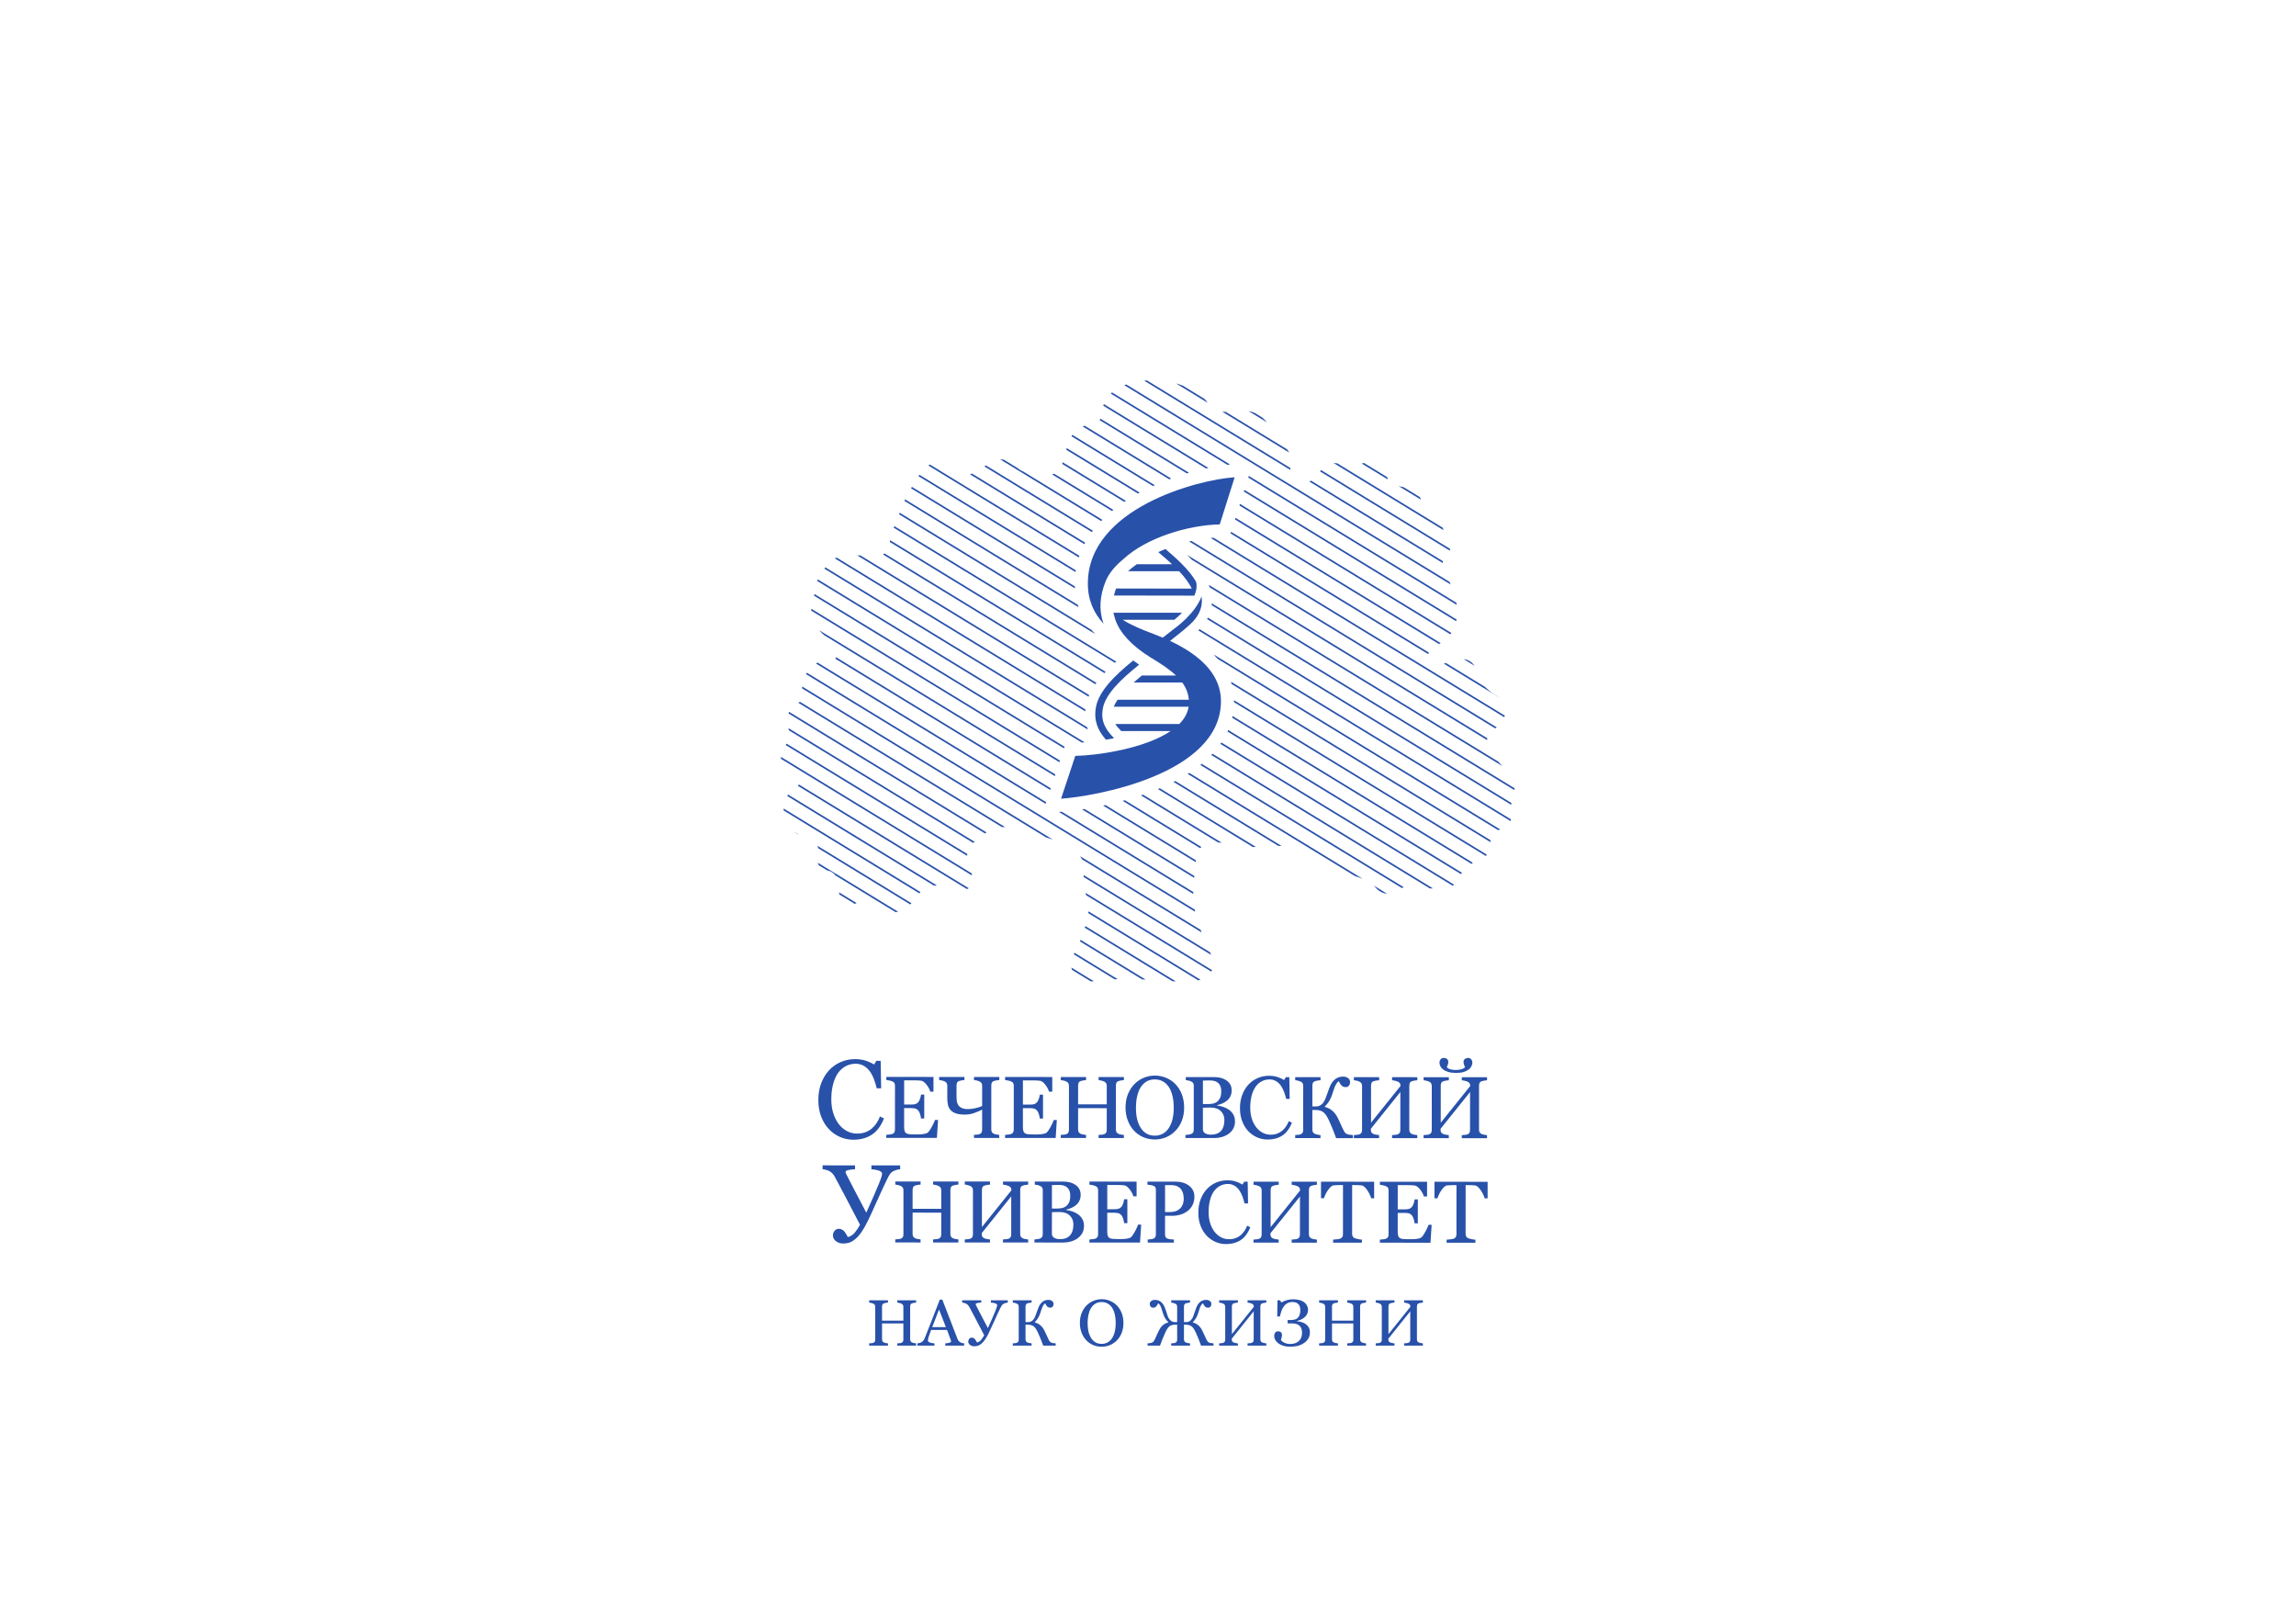 <?xml version="1.0" encoding="UTF-8" standalone="no"?> <svg xmlns:dc="http://purl.org/dc/elements/1.1/" xmlns:cc="http://creativecommons.org/ns#" xmlns:rdf="http://www.w3.org/1999/02/22-rdf-syntax-ns#" xmlns:svg="http://www.w3.org/2000/svg" xmlns="http://www.w3.org/2000/svg" viewBox="0 0 1122.52 793.707" height="793.707" width="1122.52" xml:space="preserve" id="svg2">  <defs id="defs6"> <clipPath id="clipPath40" clipPathUnits="userSpaceOnUse"> <path id="path38" d="m 3584.2,2875.27 c -16.67,-13.29 -22.46,-18.67 -27.6,-27.77 -8.64,-15.29 -9.7,-30.9 -10.03,-36.59 -0.38,-6.6 -0.69,-12.01 1.26,-18.93 2.74,-9.69 6.66,-10.76 11.29,-22.7 2.49,-6.45 3.42,-11.45 5,-20.17 1.99,-10.86 2.99,-16.27 2.52,-22.74 -0.47,-6.45 -1.46,-19.83 -11.28,-27.75 -5.44,-4.41 -11.29,-5.22 -18.81,-6.32 -9.48,-1.34 -18.28,-0.65 -27.6,1.26 -24.16,5.03 -25.12,12.88 -43.9,15.16 -1.32,0.16 -10.48,-0.31 -28.83,-1.28 -17.93,-0.9 -23.33,-1.44 -30.1,-3.78 -1.81,-0.63 -9.59,-3.41 -20.05,-11.36 -17.21,-13.07 -18.13,-22.2 -38.89,-45.41 -8,-8.94 -13.46,-14.98 -22.57,-21.46 -8.02,-5.72 -17.9,-12.76 -32.61,-15.13 -17.96,-2.94 -32.36,2.84 -37.61,5.03 -8.02,3.35 -14.97,8.54 -28.85,18.92 -14.36,10.76 -14.98,12.99 -22.56,16.43 -4.29,1.94 -15.95,7.06 -30.09,5.03 -2.02,-0.28 -4.98,-0.84 -25.09,-10.1 -19.93,-9.17 -21.56,-10.7 -27.59,-11.36 -3.03,-0.31 -15.81,-1.68 -26.34,6.32 -7.29,5.54 -9.98,12.92 -12.53,20.21 -5.35,15.23 -2.33,20.95 -5.02,44.16 -2.07,17.71 -3.25,26.93 -10.02,36.56 -7.19,10.23 -16.76,15.36 -18.83,16.42 -13.4,6.95 -18.68,2.03 -30.09,8.82 -1.55,0.94 -14.31,8.79 -17.54,22.71 -1.93,8.26 0.96,12.33 2.48,22.74 0.56,3.62 3.54,25.67 -5,41.63 -4.95,9.2 -18.82,16.36 -46.41,30.28 -25.85,13.07 -25.49,10.79 -32.59,16.42 -16.09,12.69 -23.68,28.86 -32.61,47.91 -6.8,14.48 -10.19,21.74 -11.29,32.81 -1.85,18.58 4.03,33.03 7.53,41.66 4.97,12.23 10.48,25.77 23.82,35.31 8.6,6.16 14.71,6.54 21.33,15.14 2.23,2.94 8.12,10.6 7.52,20.2 -0.79,12.36 -11.94,20.52 -20.07,26.5 -16.52,12.1 -22.7,7.44 -33.86,17.67 -13.5,12.38 -15.84,29.71 -16.29,34.06 -1.65,15.51 4.91,27.9 11.28,40.38 7.59,14.88 11.47,14.7 15.05,26.49 3,9.88 2.84,18.48 2.51,31.55 -0.35,13.49 -1.71,15.27 -2.51,27.75 -1.45,22.02 -2.24,34.28 3.76,46.7 6.48,13.38 18.56,22.11 26.33,27.74 11.78,8.54 17.41,8.82 21.32,16.42 3.73,7.25 0.79,11.29 0,28.99 -0.44,9.76 -1.03,25.24 3.76,41.66 3.42,11.76 8.4,19.86 12.54,26.5 7.12,11.38 15.7,25.11 31.35,34.05 12.91,7.39 26.83,9.32 41.38,11.36 16.26,2.28 23.79,1 31.36,7.57 8.99,7.82 9.92,19.73 10.03,21.45 0.54,8.45 -2.4,17.3 -15.06,32.81 -18.16,22.27 -27.25,22.61 -46.38,42.91 -9.76,10.32 -20.24,21.4 -27.6,39.1 -10.05,24.14 -8.33,46.2 -7.53,55.52 1.57,17.7 5.26,17.57 12.55,50.47 4.21,18.96 3.03,19.24 8.78,47.95 7.69,38.41 11.44,46.17 17.56,52.99 7.18,8.03 14.8,11.63 27.57,17.67 8.21,3.88 22.4,9.63 48.92,13.89 12.66,2 33.99,5.28 62.69,3.78 38.63,-2.07 46.16,-10.45 67.72,-3.78 6.34,1.93 23.19,7.38 33.85,22.7 9.42,13.51 6.04,23.18 10.05,46.67 2.42,14.17 4.13,13.6 26.32,70.65 16.85,43.29 14.3,39.66 21.33,55.55 10.85,24.52 20.34,40.94 33.85,64.34 18.22,31.52 28.85,46.04 41.39,59.29 8.28,8.76 17.05,16.64 30.11,21.46 5.54,2.07 16.91,6.26 30.09,3.79 14.11,-2.66 16.32,-10.36 41.37,-27.78 16.44,-11.42 24.93,-17.17 37.61,-18.92 11.41,-1.56 20.21,0.91 30.11,3.78 8.02,2.35 19.63,6.63 55.18,30.28 24.1,16.05 25.78,18.77 35.11,21.46 21.02,6.13 39.94,0.4 45.15,-1.25 32.05,-10.17 31.78,-31.84 65.2,-42.92 6.74,-2.22 2.21,0.16 38.89,-6.28 33.13,-5.85 37.3,-7.88 47.65,-6.32 2.92,0.44 25.55,4.19 41.37,22.7 7.53,8.79 7.81,14.27 18.81,52.99 12,42.19 16.1,51.23 18.81,56.8 9.32,18.98 15.27,31.12 28.84,40.38 8.09,5.5 11.16,4.72 48.92,17.64 17.39,5.97 26.13,8.97 28.83,11.35 16.44,14.42 7.37,34.13 18.82,63.11 10.09,25.5 28.96,40.23 38.87,47.95 22.03,17.14 42.81,21.77 75.24,29 18.86,4.22 50.22,10.95 91.55,7.57 32.53,-2.63 55.52,-10.29 81.51,-18.92 24.25,-8.04 38.6,-12.95 55.17,-25.25 20.71,-15.29 35.16,-34.9 36.37,-36.56 9.11,-12.54 7.75,-14.45 13.79,-20.21 3.03,-2.87 16.02,-14.51 56.43,-15.13 35.98,-0.56 40.21,8.44 68.98,5.04 8.13,-0.94 24.37,-3.01 42.63,-12.61 23.66,-12.42 37.15,-30.37 42.64,-37.85 8.48,-11.57 15.33,-24.8 18.8,-31.56 8.12,-15.69 7.85,-18.6 13.8,-26.48 8.9,-11.77 13.26,-10.26 26.33,-23.96 8.82,-9.26 16.24,-17.05 20.07,-29.03 1.18,-3.69 1.75,-6.94 1.26,-36.6 -0.45,-26.8 -0.98,-26.77 0,-30.27 4.4,-15.95 19.07,-31.18 37.61,-35.34 16.52,-3.73 30.23,2.69 35.13,5.03 17.45,8.45 17.09,18.77 41.37,41.66 14.77,13.89 22.14,20.87 33.85,23.96 5.57,1.47 10.26,1.69 47.66,-3.78 32.45,-4.76 31.94,-5.35 37.62,-5.04 19.87,1.07 22.31,8.23 48.92,12.61 16.1,2.65 25.41,4.19 36.35,0 16.91,-6.45 25.57,-21.9 28.85,-27.75 11.3,-20.17 3.54,-28.46 13.8,-41.66 9.17,-11.79 23.19,-15.16 43.88,-20.17 28.69,-6.94 34.42,-0.47 47.65,-8.82 18.68,-11.82 24.84,-35.75 26.34,-41.66 5.77,-22.49 -1.7,-33.99 7.53,-42.88 7.38,-7.13 13.82,-1.38 30.09,-7.57 22.52,-8.63 34.07,-28.8 36.37,-32.81 8.09,-14.17 2.83,-15.89 11.28,-31.55 10.93,-20.27 21.6,-20.87 25.09,-36.6 2.91,-13.14 -1.93,-24.62 -3.76,-29.02 -6.14,-14.58 -16.06,-18.93 -21.33,-25.21 -26.11,-31.19 50.05,-119.48 47.65,-206.93 -0.59,-21.77 -5.9,-38.16 -7.52,-42.91 -3.35,-9.82 -11.98,-34.19 -33.85,-54.27 -13.2,-12.07 -16.32,-8.94 -41.39,-29.02 -20.72,-16.55 -24.63,-23.53 -26.33,-30.28 -3.09,-12.17 -0.21,-28.55 10.03,-35.31 5.47,-3.63 11.94,-3.76 28.84,0 38.8,8.57 48.68,19.05 76.49,21.45 11.38,0.98 20.52,1.76 31.37,-2.53 22.45,-8.88 33.09,-32.03 36.35,-39.13 7.85,-17.01 3.19,-20.42 11.3,-36.59 7.44,-14.86 17.28,-23.77 28.83,-34.06 25.21,-22.43 33.74,-18.49 46.39,-35.31 4.06,-5.38 14.63,-21.02 15.07,-42.91 0.09,-5.07 -0.05,-25.77 -13.81,-44.17 -15.88,-21.23 -32.9,-16.63 -45.14,-37.84 -7.76,-13.45 -7.62,-26.93 -7.53,-31.56 0.32,-14.48 5.9,-28.4 31.36,-59.3 37.39,-45.38 52.31,-48.1 62.7,-76.97 3.17,-8.82 8.41,-23.4 6.26,-41.63 -1.12,-9.57 -3.06,-9.76 -8.78,-35.32 -4.58,-20.51 -4.94,-27.51 -5,-31.55 -0.19,-9.95 1.18,-10.57 1.24,-23.96 0.08,-14.79 0.05,-22.3 -3.76,-29.03 -3.93,-6.97 -9.68,-10.13 -18.8,-15.13 -16.11,-8.86 -22.26,-6.14 -36.38,-15.14 -6.96,-4.47 -11.85,-7.6 -15.04,-13.89 -4.88,-9.66 0.45,-14.61 -1.26,-30.27 -0.34,-3.19 -3.99,-13.11 -11.28,-32.81 -6.98,-18.89 -7.99,-21.3 -11.29,-23.99 -7.85,-6.38 -14.67,-2.98 -27.59,-6.32 -11.67,-3 -19.06,-9.57 -33.84,-22.71 -6.72,-5.94 -19.62,-18.17 -33.87,-37.84 -18.1,-24.99 -16.35,-31.65 -27.59,-37.85 -9.67,-5.34 -17.19,-3.88 -45.14,-2.53 -27.51,1.35 0.39,-1.1 -53.93,1.28 -70.21,3.03 -70.58,5.07 -79,1.25 -16.54,-7.5 -26.43,-20.55 -48.9,-21.45 -7.76,-0.32 -13.63,0.93 -15.06,1.25 -22.82,5.13 -36.56,24.24 -41.37,30.3 -17.17,21.55 -30.05,14.83 -142.97,63.09 -28.98,12.39 -43.81,18.74 -60.19,27.74 -39.84,21.9 -42.79,31.09 -67.72,41.63 -25.91,10.98 -48.62,11.1 -94.05,11.39 -52.98,0.28 -61.06,-7.76 -104.07,-2.54 -28.04,3.41 -51.42,7.57 -51.42,7.57 -20.4,3.63 -31.27,6.35 -50.17,7.57 -19.39,1.25 -29.31,1.82 -40.13,-2.53 -19.68,-7.89 -29.55,-24.83 -32.59,-30.28 -7.35,-13.04 -7.48,-22.45 -10.04,-52.98 -4.96,-58.99 -6.95,-53.01 -7.52,-80.76 -0.41,-19.42 -0.8,-38.16 2.5,-63.08 4.23,-31.94 12.04,-55.55 17.56,-71.94 12.99,-38.6 31.35,-76.94 31.35,-76.94 4.57,-9.57 13.82,-28.34 18.81,-54.26 2.42,-12.58 2.87,-21.81 0,-31.56 0,0 -4.48,-15.24 -18.81,-27.75 -28.92,-25.27 -121.61,-17.45 -156.75,-15.14 -90.05,5.89 -153.37,10.01 -229.5,1.26 -32.33,-3.73 -70.33,-10.17 -94.03,12.6 -13.4,12.89 -21.01,33.87 -20.08,53.01 0.81,16.2 7.37,23.71 18.8,45.42 0,0 22.57,42.76 36.38,97.15 7.59,29.89 11.39,44.82 10.04,65.61 -2.55,39.07 -19.03,46.92 -20.07,87.08 -0.81,31.31 9.03,33.81 5.02,56.76 -6.29,36.01 -35.56,58.96 -48.91,69.41 -22.43,17.58 -33.7,17.67 -110.35,42.88 -70.26,23.14 -80.5,29.56 -111.62,31.56 -23.36,1.5 -50.23,2.91 -77.74,-11.36 -6.79,-3.53 -19.58,-13.7 -45.14,-34.06 z"></path> </clipPath> </defs> <g transform="matrix(1.333,0,0,-1.333,0,793.707)" id="g10"> <g transform="scale(0.1)" id="g12"> <path id="path14" style="fill:#2851a9;fill-opacity:1;fill-rule:nonzero;stroke:none" d="m 3360.01,1019.75 h -69.02 v 8.32 c 1.88,0.16 4.59,0.39 8.15,0.7 3.55,0.32 5.99,0.78 7.32,1.41 2.34,0.94 4.06,2.36 5.16,4.28 1.09,1.91 1.64,4.39 1.64,7.44 v 59.18 h -78.17 v -57.89 c 0,-2.74 0.45,-5.04 1.35,-6.92 0.9,-1.87 2.68,-3.51 5.33,-4.92 1.33,-0.7 3.69,-1.4 7.09,-2.11 3.4,-0.7 6.08,-1.09 8.03,-1.17 v -8.32 h -69.02 v 8.32 c 1.87,0.16 4.59,0.39 8.14,0.7 3.56,0.32 6,0.78 7.32,1.41 2.35,0.94 4.07,2.36 5.16,4.28 1.09,1.91 1.64,4.39 1.64,7.44 v 120 c 0,2.5 -0.51,4.78 -1.52,6.85 -1.02,2.07 -2.78,3.7 -5.28,4.87 -2.1,1.01 -4.66,1.91 -7.67,2.69 -3.01,0.78 -5.61,1.25 -7.79,1.41 v 8.32 h 69.02 v -8.32 c -2.19,-0.08 -4.86,-0.43 -8.03,-1.06 -3.16,-0.62 -5.53,-1.21 -7.09,-1.75 -2.65,-0.94 -4.43,-2.5 -5.33,-4.69 -0.9,-2.19 -1.35,-4.57 -1.35,-7.15 v -51.56 h 78.17 v 50.39 c 0,2.5 -0.51,4.78 -1.53,6.85 -1.01,2.07 -2.77,3.7 -5.27,4.87 -2.11,1.01 -4.67,1.91 -7.68,2.69 -3,0.78 -5.6,1.25 -7.79,1.41 v 8.32 h 69.02 v -8.32 c -2.18,-0.08 -4.86,-0.43 -8.02,-1.06 -3.17,-0.62 -5.53,-1.21 -7.09,-1.75 -2.66,-0.94 -4.44,-2.5 -5.33,-4.69 -0.9,-2.19 -1.35,-4.57 -1.35,-7.15 v -119.88 c 0,-2.74 0.45,-5.04 1.35,-6.92 0.89,-1.87 2.67,-3.51 5.33,-4.92 1.33,-0.7 3.69,-1.4 7.09,-2.11 3.4,-0.7 6.07,-1.09 8.02,-1.17 v -8.32"></path> <path id="path16" style="fill:#2851a9;fill-opacity:1;fill-rule:nonzero;stroke:none" d="m 3469.18,1087.72 -25.18,64.53 -24.83,-64.53 z m 66.91,-67.97 h -69.12 v 8.32 c 6.09,0.39 11.15,1.17 15.17,2.34 4.03,1.18 6.04,2.62 6.04,4.34 0,0.7 -0.08,1.56 -0.24,2.58 -0.15,1.01 -0.39,1.91 -0.7,2.69 l -13.77,37.27 h -58.38 c -2.18,-5.47 -3.96,-10.24 -5.33,-14.3 -1.38,-4.06 -2.61,-7.81 -3.7,-11.25 -1.02,-3.36 -1.72,-6.09 -2.11,-8.2 -0.39,-2.11 -0.59,-3.83 -0.59,-5.16 0,-3.12 2.47,-5.54 7.39,-7.26 4.92,-1.72 10.47,-2.74 16.64,-3.05 v -8.32 h -62.63 v 8.32 c 2.03,0.16 4.57,0.61 7.62,1.35 3.04,0.74 5.54,1.74 7.5,2.99 3.12,2.11 5.54,4.31 7.26,6.62 1.72,2.3 3.4,5.49 5.04,9.55 8.36,20.86 17.58,44.29 27.66,70.31 10.08,26.02 19.06,49.18 26.95,69.49 h 9.38 l 55.43,-143.43 c 1.17,-3.05 2.5,-5.51 3.98,-7.39 1.49,-1.87 3.56,-3.71 6.21,-5.51 1.8,-1.09 4.14,-2.01 7.03,-2.75 2.89,-0.74 5.32,-1.15 7.27,-1.23 v -8.32"></path> <path id="path18" style="fill:#2851a9;fill-opacity:1;fill-rule:nonzero;stroke:none" d="m 3555.01,1161.9 c -1.01,1.87 -2.48,3.92 -4.39,6.15 -1.91,2.23 -4.24,4.08 -6.97,5.57 -2.11,1.09 -4.55,2.01 -7.33,2.75 -2.77,0.74 -5.25,1.19 -7.44,1.35 v 8.32 h 70.08 v -8.32 c -4.91,-0.24 -9.55,-0.78 -13.92,-1.64 -4.37,-0.86 -6.56,-2.27 -6.56,-4.22 0,-0.86 0.31,-1.99 0.94,-3.4 0.62,-1.41 1.09,-2.38 1.41,-2.93 3.12,-6.01 8.03,-15.55 14.71,-28.6 6.68,-13.06 15.93,-30.69 27.74,-52.88 4.45,9.61 9.28,20.44 14.52,32.48 5.22,12.04 9.4,21.84 12.53,29.43 3.28,8.2 5.27,13.65 5.97,16.35 0.71,2.69 1.06,4.67 1.06,5.92 0,1.56 -0.75,2.91 -2.23,4.04 -1.48,1.13 -3.41,2.09 -5.75,2.87 -2.34,0.7 -4.78,1.25 -7.28,1.64 -2.51,0.39 -5.13,0.7 -7.87,0.94 v 8.32 h 62.11 v -8.32 c -2.03,-0.08 -4.59,-0.55 -7.67,-1.41 -3.09,-0.86 -5.73,-1.91 -7.91,-3.16 -2.66,-1.56 -4.79,-3.5 -6.39,-5.8 -1.6,-2.31 -3.38,-5.45 -5.33,-9.44 -6.1,-12.26 -13.58,-28.36 -22.44,-48.28 -8.87,-19.92 -15.69,-34.72 -20.45,-44.41 -4.77,-9.69 -9.38,-17.7 -13.83,-24.02 -4.45,-6.33 -8.95,-11.25 -13.48,-14.77 -4.61,-3.67 -8.84,-6.09 -12.71,-7.27 -3.87,-1.17 -8.07,-1.75 -12.6,-1.75 -6.25,0 -11.52,1.71 -15.82,5.15 -4.3,3.44 -6.45,7.46 -6.45,12.07 0,3.91 1.2,7.31 3.58,10.2 2.38,2.89 5.46,4.33 9.21,4.33 2.73,0 5.13,-0.62 7.2,-1.87 2.08,-1.25 3.78,-2.74 5.11,-4.45 1.33,-1.64 2.66,-3.66 3.99,-6.04 1.32,-2.38 2.42,-4.24 3.28,-5.57 5.87,1.63 10.75,4.81 14.66,9.53 3.91,4.71 7.74,10.38 11.49,17 -9.93,19.16 -20.66,39.71 -32.2,61.69 -11.53,21.97 -19.05,36.12 -22.57,42.45"></path> <path id="path20" style="fill:#2851a9;fill-opacity:1;fill-rule:nonzero;stroke:none" d="m 3871.94,1019.75 h -45.77 c -3.22,9.07 -6.35,17.35 -9.41,24.82 -3.05,7.47 -6.19,14.73 -9.4,21.77 -5.25,11.82 -10.55,19.8 -15.9,23.95 -5.34,4.15 -12.55,6.22 -21.6,6.22 h -8.55 v -53.29 c 0,-2.59 0.49,-4.9 1.47,-6.93 0.97,-2.04 2.75,-3.68 5.33,-4.93 1.25,-0.56 3.57,-1.22 6.97,-2 3.4,-0.78 6.23,-1.21 8.5,-1.29 v -8.32 h -69.02 v 8.32 c 1.79,0.16 4.41,0.39 7.85,0.7 3.43,0.32 5.86,0.78 7.26,1.41 2.35,1.02 4.05,2.52 5.1,4.51 1.06,1.99 1.58,4.4 1.58,7.21 v 120 c 0,2.65 -0.45,4.96 -1.35,6.91 -0.89,1.96 -2.67,3.56 -5.33,4.81 -2.11,1.01 -4.61,1.91 -7.5,2.69 -2.89,0.78 -5.43,1.25 -7.61,1.41 v 8.32 h 69.02 v -8.32 c -2.19,-0.08 -4.92,-0.43 -8.2,-1.06 -3.29,-0.62 -5.71,-1.21 -7.27,-1.75 -2.66,-0.94 -4.45,-2.5 -5.39,-4.69 -0.94,-2.19 -1.41,-4.57 -1.41,-7.15 v -56.95 h 10.91 c 2.9,0 5.73,0.62 8.51,1.87 2.78,1.25 5.34,3.09 7.69,5.51 3.36,3.44 6.06,7.64 8.09,12.6 2.02,4.96 4.21,10.95 6.54,17.99 2.19,6.48 4.45,12.5 6.79,18.04 2.33,5.55 5.77,10.67 10.3,15.35 3.05,3.13 6.64,5.59 10.78,7.39 4.14,1.79 8.64,2.69 13.48,2.69 3.36,0 6.29,-0.41 8.79,-1.23 2.5,-0.82 4.61,-1.97 6.33,-3.46 1.56,-1.32 2.73,-2.89 3.51,-4.68 0.78,-1.8 1.17,-3.75 1.17,-5.86 0,-1.72 -0.25,-3.4 -0.76,-5.04 -0.51,-1.64 -1.23,-3.01 -2.17,-4.1 -1.09,-1.33 -2.3,-2.37 -3.63,-3.11 -1.33,-0.74 -3.2,-1.11 -5.62,-1.11 -2.58,0 -4.83,0.43 -6.74,1.29 -1.92,0.86 -3.58,2.03 -4.98,3.51 -1.41,1.49 -2.68,3.23 -3.81,5.22 -1.13,1.99 -2.21,4 -3.22,6.03 -2.19,-1.48 -4.05,-3.32 -5.57,-5.5 -1.52,-2.19 -2.87,-4.54 -4.04,-7.04 -1.17,-2.5 -2.21,-5.15 -3.11,-7.96 -0.9,-2.82 -1.93,-5.94 -3.1,-9.38 -0.94,-2.89 -2.03,-6.11 -3.28,-9.67 -1.25,-3.55 -2.7,-6.85 -4.34,-9.9 -1.72,-3.28 -3.73,-6.56 -6.04,-9.84 -2.3,-3.28 -5.05,-6.36 -8.26,-9.25 v -1.63 c 8.67,-2.41 15.88,-6.27 21.62,-11.56 5.75,-5.29 10.57,-12.11 14.48,-20.49 2.18,-4.78 4.59,-9.92 7.2,-15.43 2.62,-5.52 4.79,-10.2 6.51,-14.03 2.42,-5.24 4.76,-8.75 7.03,-10.5 2.26,-1.77 4.57,-2.85 6.91,-3.24 2.03,-0.32 4.22,-0.61 6.56,-0.89 2.35,-0.27 4.38,-0.48 6.1,-0.64 v -8.32"></path> <path id="path22" style="fill:#2851a9;fill-opacity:1;fill-rule:nonzero;stroke:none" d="m 4079.57,1048.46 c 4.37,7.11 7.55,15.16 9.55,24.14 1.99,8.99 2.98,19.02 2.98,30.12 0,11.4 -1.11,21.87 -3.34,31.4 -2.22,9.54 -5.48,17.66 -9.78,24.38 -4.3,6.64 -9.69,11.82 -16.17,15.53 -6.49,3.71 -13.91,5.56 -22.27,5.56 -9.37,0 -17.34,-2.14 -23.9,-6.44 -6.57,-4.3 -11.92,-10.04 -16.06,-17.23 -3.91,-6.87 -6.82,-14.92 -8.73,-24.14 -1.91,-9.22 -2.87,-18.91 -2.87,-29.06 0,-11.25 1.02,-21.41 3.05,-30.47 2.03,-9.06 5.23,-17.11 9.61,-24.14 4.21,-6.88 9.53,-12.25 15.93,-16.11 6.41,-3.87 14.07,-5.8 22.97,-5.8 8.36,0 15.9,1.95 22.62,5.85 6.72,3.91 12.19,9.38 16.41,16.41 z m 17.46,117.89 c 7.34,-7.65 13.08,-16.89 17.22,-27.71 4.14,-10.82 6.21,-22.8 6.21,-35.92 0,-13.2 -2.11,-25.2 -6.32,-35.98 -4.22,-10.78 -10.08,-19.96 -17.58,-27.54 -7.27,-7.5 -15.71,-13.28 -25.31,-17.34 -9.61,-4.06 -19.85,-6.09 -30.71,-6.09 -11.56,0 -22.24,2.16 -32.05,6.5 -9.8,4.34 -18.22,10.37 -25.25,18.1 -7.03,7.58 -12.56,16.78 -16.58,27.6 -4.03,10.82 -6.04,22.4 -6.04,34.75 0,13.51 2.11,25.56 6.33,36.15 4.22,10.59 10.04,19.75 17.46,27.48 7.34,7.66 15.88,13.52 25.6,17.58 9.73,4.06 19.91,6.09 30.53,6.09 11.02,0 21.41,-2.07 31.17,-6.21 9.77,-4.14 18.21,-9.96 25.32,-17.46"></path> <path id="path24" style="fill:#2851a9;fill-opacity:1;fill-rule:nonzero;stroke:none" d="m 4450.91,1019.75 h -45.78 c -3.19,9.07 -6.32,17.35 -9.35,24.82 -3.04,7.47 -6.16,14.73 -9.36,21.77 -5.14,11.66 -10.35,19.6 -15.64,23.83 -5.29,4.23 -12.37,6.34 -21.21,6.34 h -7.17 v -53.29 c 0,-2.59 0.49,-4.9 1.46,-6.93 0.98,-2.04 2.76,-3.68 5.33,-4.93 1.25,-0.56 3.58,-1.22 6.98,-2 3.4,-0.78 6.23,-1.21 8.49,-1.29 v -8.32 h -69.02 v 8.32 c 1.8,0.16 4.41,0.39 7.85,0.7 3.44,0.32 5.86,0.78 7.27,1.41 2.34,1.02 4.04,2.53 5.09,4.52 1.06,2 1.59,4.41 1.59,7.22 v 54.59 h -7.16 c -8.99,0 -16.05,-1.98 -21.16,-5.93 -5.12,-3.96 -10.42,-12.03 -15.89,-24.24 -3.13,-6.81 -6.38,-14.43 -9.74,-22.88 -3.36,-8.46 -6.37,-16.36 -9.02,-23.71 h -45.55 v 8.32 c 1.8,0.23 3.79,0.45 5.98,0.64 2.18,0.2 4.37,0.49 6.56,0.88 3.28,0.63 5.98,1.97 8.09,4.01 2.11,2.03 4.18,5.28 6.21,9.74 1.72,3.91 3.86,8.55 6.44,13.91 2.58,5.36 5,10.54 7.27,15.55 3.98,8.77 8.81,15.73 14.47,20.9 5.66,5.17 12.6,8.88 20.8,11.15 v 1.63 c -3.12,2.81 -5.82,5.74 -8.08,8.78 -2.27,3.04 -4.26,6.33 -5.98,9.84 -1.64,3.28 -3.01,6.52 -4.1,9.73 -1.1,3.2 -2.19,6.56 -3.28,10.08 -0.79,2.65 -1.68,5.68 -2.7,9.08 -1.02,3.4 -2.03,6.27 -3.05,8.61 -1.17,2.58 -2.54,4.94 -4.1,7.09 -1.56,2.15 -3.44,3.93 -5.62,5.33 -0.86,-1.72 -1.96,-3.73 -3.28,-6.03 -1.33,-2.31 -2.58,-4.04 -3.75,-5.22 -1.64,-1.64 -3.25,-2.85 -4.81,-3.63 -1.56,-0.78 -3.87,-1.17 -6.91,-1.17 -4.22,0 -7.31,1.42 -9.26,4.28 -1.95,2.85 -2.93,5.87 -2.93,9.08 0,2.03 0.37,3.9 1.11,5.62 0.75,1.72 1.94,3.36 3.58,4.92 1.56,1.41 3.62,2.54 6.16,3.4 2.54,0.86 5.53,1.29 8.97,1.29 5,0 9.51,-0.88 13.49,-2.63 3.99,-1.76 7.59,-4.24 10.79,-7.45 4.22,-4.29 7.63,-9.49 10.21,-15.58 2.57,-6.1 4.76,-12.03 6.54,-17.81 2.18,-6.96 4.07,-12.82 5.7,-17.58 1.63,-4.77 4.44,-9.1 8.43,-13.01 2.5,-2.42 5.1,-4.26 7.79,-5.51 2.7,-1.25 5.5,-1.87 8.39,-1.87 h 9.39 v 55.78 c 0,2.65 -0.45,4.96 -1.35,6.91 -0.9,1.96 -2.68,3.56 -5.33,4.81 -2.11,1.01 -4.61,1.91 -7.5,2.69 -2.89,0.78 -5.43,1.25 -7.62,1.41 v 8.32 h 69.02 v -8.32 c -2.18,-0.08 -4.92,-0.43 -8.2,-1.06 -3.28,-0.62 -5.7,-1.21 -7.27,-1.75 -2.65,-0.94 -4.45,-2.5 -5.39,-4.69 -0.93,-2.19 -1.4,-4.57 -1.4,-7.15 v -56.95 h 9.38 c 2.89,0 5.72,0.62 8.5,1.87 2.77,1.25 5.33,3.09 7.68,5.51 3.36,3.44 6.09,7.79 8.2,13.07 2.1,5.27 4.12,11.11 6.06,17.52 1.8,5.86 4,11.83 6.61,17.93 2.63,6.09 5.97,11.25 10.03,15.46 3.05,3.13 6.64,5.59 10.78,7.39 4.14,1.79 8.65,2.69 13.49,2.69 3.36,0 6.29,-0.41 8.79,-1.23 2.51,-0.82 4.62,-1.97 6.34,-3.46 1.56,-1.32 2.73,-2.89 3.51,-4.68 0.78,-1.8 1.17,-3.75 1.17,-5.86 0,-1.72 -0.25,-3.4 -0.76,-5.04 -0.51,-1.64 -1.23,-3.01 -2.17,-4.1 -1.09,-1.33 -2.3,-2.37 -3.63,-3.11 -1.33,-0.74 -3.2,-1.11 -5.62,-1.11 -2.58,0 -4.83,0.43 -6.74,1.29 -1.92,0.86 -3.58,2.03 -4.98,3.51 -1.41,1.49 -2.68,3.23 -3.81,5.22 -1.13,1.99 -2.21,4 -3.22,6.03 -2.19,-1.4 -4.05,-3.18 -5.57,-5.33 -1.52,-2.15 -2.87,-4.47 -4.04,-6.97 -1.02,-2.19 -2.05,-5.06 -3.11,-8.61 -1.05,-3.56 -1.97,-6.51 -2.75,-8.85 -0.78,-2.58 -1.84,-5.82 -3.17,-9.73 -1.32,-3.91 -2.69,-7.23 -4.1,-9.96 -1.64,-3.28 -3.61,-6.56 -5.92,-9.84 -2.3,-3.28 -5.05,-6.36 -8.26,-9.25 v -1.63 c 8.28,-2.35 15.32,-6.17 21.1,-11.5 5.78,-5.33 10.58,-12.17 14.41,-20.55 2.19,-4.77 4.59,-9.92 7.21,-15.43 2.61,-5.52 4.78,-10.2 6.5,-14.03 1.88,-4.07 3.87,-7.18 5.98,-9.33 2.11,-2.16 4.41,-3.51 6.91,-4.06 2.35,-0.47 4.79,-0.86 7.33,-1.18 2.54,-0.31 4.66,-0.54 6.38,-0.7 v -8.32"></path> <path id="path26" style="fill:#2851a9;fill-opacity:1;fill-rule:nonzero;stroke:none" d="m 4644.44,1019.75 h -68.79 v 8.32 c 1.87,0.16 4.63,0.39 8.26,0.7 3.63,0.32 6.11,0.78 7.44,1.41 2.35,0.94 4.07,2.36 5.16,4.28 1.09,1.91 1.64,4.39 1.64,7.44 v 103.71 l -80.39,-100.31 v -2.7 c 0,-2.73 0.45,-4.94 1.35,-6.62 0.89,-1.68 2.67,-3.22 5.33,-4.63 1.33,-0.7 3.79,-1.4 7.38,-2.11 3.6,-0.7 6.41,-1.09 8.44,-1.17 v -8.32 h -68.79 v 8.32 c 1.87,0.16 4.59,0.39 8.14,0.7 3.56,0.32 6,0.78 7.33,1.41 2.34,0.94 4.06,2.36 5.15,4.28 1.1,1.91 1.65,4.39 1.65,7.44 v 120 c 0,2.5 -0.51,4.78 -1.53,6.85 -1.01,2.07 -2.77,3.7 -5.27,4.87 -2.11,1.01 -4.67,1.91 -7.68,2.69 -3.01,0.78 -5.6,1.25 -7.79,1.41 v 8.32 h 68.79 v -8.32 c -2.19,-0.08 -4.9,-0.43 -8.15,-1.06 -3.24,-0.62 -5.64,-1.21 -7.2,-1.75 -2.66,-0.94 -4.44,-2.5 -5.33,-4.69 -0.9,-2.19 -1.35,-4.57 -1.35,-7.15 v -101.13 l 80.39,100.19 c 0,2.82 -0.51,5.14 -1.53,6.98 -1.01,1.83 -2.77,3.34 -5.27,4.51 -1.95,0.93 -4.65,1.81 -8.08,2.63 -3.44,0.82 -6.14,1.31 -8.09,1.47 v 8.32 h 68.79 v -8.32 c -2.19,-0.08 -4.86,-0.43 -8.03,-1.06 -3.16,-0.62 -5.53,-1.21 -7.09,-1.75 -2.65,-0.94 -4.43,-2.5 -5.33,-4.69 -0.9,-2.19 -1.35,-4.57 -1.35,-7.15 v -119.88 c 0,-2.74 0.45,-5.04 1.35,-6.92 0.9,-1.87 2.68,-3.51 5.33,-4.92 1.33,-0.7 3.69,-1.4 7.09,-2.11 3.4,-0.7 6.08,-1.09 8.03,-1.17 v -8.32"></path> <path id="path28" style="fill:#2851a9;fill-opacity:1;fill-rule:nonzero;stroke:none" d="m 4787.92,1099.54 c 4.85,-3.29 8.79,-7.39 11.84,-12.32 3.05,-4.93 4.57,-11.3 4.57,-19.12 0,-15.41 -6.68,-27.99 -20.04,-37.73 -13.36,-9.73 -30.62,-14.6 -51.79,-14.6 -9.69,0 -18.21,1.15 -25.55,3.45 -7.35,2.31 -13.48,5.26 -18.4,8.85 -5,3.75 -8.79,7.99 -11.37,12.71 -2.58,4.73 -3.86,9.67 -3.86,14.83 0,4.37 1.17,8.24 3.51,11.6 2.34,3.36 5.74,5.04 10.2,5.04 5.07,0 8.84,-1.25 11.3,-3.75 2.47,-2.5 3.7,-5.55 3.7,-9.14 0,-2.66 -0.55,-6.13 -1.64,-10.43 -1.1,-4.3 -1.88,-7.27 -2.35,-8.91 0.63,-0.93 1.86,-2.22 3.69,-3.86 1.84,-1.64 4.16,-3.21 6.98,-4.69 2.73,-1.56 6.11,-2.91 10.13,-4.04 4.03,-1.14 8.54,-1.7 13.54,-1.7 5.7,0 11.21,0.8 16.52,2.4 5.31,1.61 9.88,4.05 13.71,7.34 3.99,3.44 7.13,7.73 9.44,12.85 2.3,5.12 3.45,11.48 3.45,19.08 0,3.98 -0.52,8.07 -1.58,12.25 -1.05,4.19 -2.87,7.81 -5.45,10.86 -2.73,3.21 -6.42,5.79 -11.07,7.75 -4.65,1.96 -10.61,2.94 -17.87,2.94 h -16.88 v 12.53 h 12.42 c 12.11,0 20.82,3.09 26.14,9.26 5.31,6.17 7.96,15.31 7.96,27.42 0,4.14 -0.5,7.97 -1.52,11.49 -1.01,3.51 -2.62,6.56 -4.8,9.14 -2.27,2.66 -5.22,4.76 -8.85,6.33 -3.63,1.56 -8.11,2.34 -13.42,2.34 -7.42,0 -13.75,-1.46 -18.98,-4.39 -5.24,-2.93 -9.73,-7.02 -13.48,-12.25 -3.52,-4.84 -6.37,-10.57 -8.55,-17.17 -2.19,-6.6 -4.03,-12.99 -5.51,-19.16 h -9.61 l 0.94,59.3 h 9.37 l 4.92,-7.97 c 4.92,3.05 11.27,5.74 19.05,8.09 7.77,2.34 15.87,3.51 24.31,3.51 8.83,0 17.15,-1.11 24.96,-3.34 7.82,-2.22 14.38,-6.03 19.69,-11.42 3.91,-4.14 6.52,-8.4 7.85,-12.78 1.33,-4.37 1.99,-8.04 1.99,-11.01 0,-3.52 -0.62,-7.35 -1.87,-11.49 -1.25,-4.14 -3.48,-8.04 -6.68,-11.72 -3.13,-3.67 -7.27,-7.05 -12.42,-10.13 -5.16,-3.09 -11.53,-5.57 -19.1,-7.44 v -1.53 c 4.61,-0.15 9.7,-0.97 15.29,-2.46 5.58,-1.49 10.64,-3.76 15.17,-6.81"></path> <path id="path30" style="fill:#2851a9;fill-opacity:1;fill-rule:nonzero;stroke:none" d="m 5010.27,1019.75 h -69.02 v 8.32 c 1.87,0.16 4.58,0.39 8.14,0.7 3.55,0.32 6,0.78 7.32,1.41 2.35,0.94 4.07,2.36 5.16,4.28 1.09,1.91 1.64,4.39 1.64,7.44 v 59.18 h -78.16 v -57.89 c 0,-2.74 0.45,-5.04 1.34,-6.92 0.9,-1.87 2.68,-3.51 5.34,-4.92 1.32,-0.7 3.69,-1.4 7.09,-2.11 3.39,-0.7 6.07,-1.09 8.02,-1.17 v -8.32 h -69.02 v 8.32 c 1.88,0.16 4.59,0.39 8.14,0.7 3.56,0.32 6,0.78 7.33,1.41 2.34,0.94 4.06,2.36 5.16,4.28 1.09,1.91 1.64,4.39 1.64,7.44 v 120 c 0,2.5 -0.51,4.78 -1.53,6.85 -1.01,2.07 -2.77,3.7 -5.27,4.87 -2.11,1.01 -4.67,1.91 -7.68,2.69 -3,0.78 -5.6,1.25 -7.79,1.41 v 8.32 h 69.02 v -8.32 c -2.18,-0.08 -4.86,-0.43 -8.02,-1.06 -3.17,-0.62 -5.53,-1.21 -7.09,-1.75 -2.66,-0.94 -4.44,-2.5 -5.34,-4.69 -0.89,-2.19 -1.34,-4.57 -1.34,-7.15 v -51.56 h 78.16 v 50.39 c 0,2.5 -0.51,4.78 -1.52,6.85 -1.02,2.07 -2.78,3.7 -5.28,4.87 -2.11,1.01 -4.66,1.91 -7.67,2.69 -3.01,0.78 -5.61,1.25 -7.79,1.41 v 8.32 h 69.02 v -8.32 c -2.19,-0.08 -4.86,-0.43 -8.03,-1.06 -3.16,-0.62 -5.53,-1.21 -7.09,-1.75 -2.65,-0.94 -4.43,-2.5 -5.33,-4.69 -0.9,-2.19 -1.35,-4.57 -1.35,-7.15 v -119.88 c 0,-2.74 0.45,-5.04 1.35,-6.92 0.9,-1.87 2.68,-3.51 5.33,-4.92 1.33,-0.7 3.69,-1.4 7.09,-2.11 3.4,-0.7 6.08,-1.09 8.03,-1.17 v -8.32"></path> <path id="path32" style="fill:#2851a9;fill-opacity:1;fill-rule:nonzero;stroke:none" d="m 5218.68,1019.75 h -68.79 v 8.32 c 1.87,0.16 4.63,0.39 8.26,0.7 3.63,0.32 6.11,0.78 7.44,1.41 2.34,0.94 4.06,2.36 5.16,4.28 1.09,1.91 1.64,4.39 1.64,7.44 v 103.71 L 5092,1045.3 v -2.7 c 0,-2.73 0.45,-4.94 1.34,-6.62 0.9,-1.68 2.68,-3.22 5.34,-4.63 1.32,-0.7 3.79,-1.4 7.38,-2.11 3.59,-0.7 6.41,-1.09 8.44,-1.17 v -8.32 h -68.79 v 8.32 c 1.87,0.16 4.59,0.39 8.14,0.7 3.56,0.32 6,0.78 7.33,1.41 2.34,0.94 4.06,2.36 5.15,4.28 1.1,1.91 1.64,4.39 1.64,7.44 v 120 c 0,2.5 -0.5,4.78 -1.52,6.85 -1.02,2.07 -2.77,3.7 -5.27,4.87 -2.11,1.01 -4.67,1.91 -7.68,2.69 -3.01,0.78 -5.6,1.25 -7.79,1.41 v 8.32 h 68.79 v -8.32 c -2.19,-0.08 -4.91,-0.43 -8.15,-1.06 -3.24,-0.62 -5.64,-1.21 -7.2,-1.75 -2.66,-0.94 -4.44,-2.5 -5.34,-4.69 -0.89,-2.19 -1.34,-4.57 -1.34,-7.15 v -101.13 l 80.39,100.19 c 0,2.82 -0.51,5.14 -1.53,6.98 -1.01,1.83 -2.77,3.34 -5.27,4.51 -1.95,0.93 -4.65,1.81 -8.09,2.63 -3.43,0.82 -6.13,1.31 -8.08,1.47 v 8.32 h 68.79 v -8.32 c -2.19,-0.08 -4.87,-0.43 -8.03,-1.06 -3.16,-0.62 -5.53,-1.21 -7.09,-1.75 -2.66,-0.94 -4.43,-2.5 -5.33,-4.69 -0.9,-2.19 -1.35,-4.57 -1.35,-7.15 v -119.88 c 0,-2.74 0.45,-5.04 1.35,-6.92 0.9,-1.87 2.67,-3.51 5.33,-4.92 1.33,-0.7 3.69,-1.4 7.09,-2.11 3.4,-0.7 6.07,-1.09 8.03,-1.17 v -8.32"></path> <g id="g34"> <g clip-path="url(#clipPath40)" id="g36"> <path id="path42" style="fill:#2851a9;fill-opacity:1;fill-rule:nonzero;stroke:none" d="m 2511.89,3020.1 2252.84,-1375.52 3.13,5.2 -2252.84,1375.52 -3.13,-5.2"></path> <path id="path44" style="fill:#2851a9;fill-opacity:1;fill-rule:nonzero;stroke:none" d="m 2538.82,3064.76 2252.84,-1375.52 3.14,5.2 -2252.84,1375.52 -3.14,-5.2"></path> <path id="path46" style="fill:#2851a9;fill-opacity:1;fill-rule:nonzero;stroke:none" d="m 2565.79,3109.44 2252.8,-1375.53 3.14,5.2 -2252.81,1375.53 -3.13,-5.2"></path> <path id="path48" style="fill:#2851a9;fill-opacity:1;fill-rule:nonzero;stroke:none" d="m 2592.72,3154.11 2252.81,-1375.54 3.14,5.2 -2252.81,1375.54 -3.14,-5.2"></path> <path id="path50" style="fill:#2851a9;fill-opacity:1;fill-rule:nonzero;stroke:none" d="m 2619.66,3198.76 2252.81,-1375.53 3.14,5.21 -2252.82,1375.52 -3.13,-5.2"></path> <path id="path52" style="fill:#2851a9;fill-opacity:1;fill-rule:nonzero;stroke:none" d="m 2646.59,3243.42 2252.82,-1375.53 3.14,5.21 -2252.82,1375.53 -3.14,-5.21"></path> <path id="path54" style="fill:#2851a9;fill-opacity:1;fill-rule:nonzero;stroke:none" d="m 2673.53,3288.1 2252.82,-1375.53 3.14,5.2 -2252.83,1375.53 -3.13,-5.2"></path> <path id="path56" style="fill:#2851a9;fill-opacity:1;fill-rule:nonzero;stroke:none" d="m 2700.46,3332.76 2252.82,-1375.53 3.14,5.2 -2252.82,1375.53 -3.14,-5.2"></path> <path id="path58" style="fill:#2851a9;fill-opacity:1;fill-rule:nonzero;stroke:none" d="m 2727.43,3377.43 2252.79,-1375.54 3.14,5.2 -2252.8,1375.54 -3.13,-5.2"></path> <path id="path60" style="fill:#2851a9;fill-opacity:1;fill-rule:nonzero;stroke:none" d="m 2754.36,3422.08 2252.8,-1375.53 3.13,5.2 -2252.79,1375.53 -3.14,-5.2"></path> <path id="path62" style="fill:#2851a9;fill-opacity:1;fill-rule:nonzero;stroke:none" d="m 2781.29,3466.76 2252.8,-1375.54 3.14,5.2 -2252.8,1375.54 -3.14,-5.2"></path> <path id="path64" style="fill:#2851a9;fill-opacity:1;fill-rule:nonzero;stroke:none" d="m 2808.23,3511.42 2252.82,-1375.53 3.14,5.2 -2252.82,1375.53 -3.14,-5.2"></path> <path id="path66" style="fill:#2851a9;fill-opacity:1;fill-rule:nonzero;stroke:none" d="m 2835.16,3556.09 2252.83,-1375.53 3.14,5.19 -2252.83,1375.54 -3.14,-5.2"></path> <path id="path68" style="fill:#2851a9;fill-opacity:1;fill-rule:nonzero;stroke:none" d="m 3883.61,2977.04 1231.31,-751.81 3.14,5.2 -1223.72,747.17 c -3.96,-0.26 -7.55,-0.45 -10.73,-0.56"></path> <path id="path70" style="fill:#2851a9;fill-opacity:1;fill-rule:nonzero;stroke:none" d="m 3836.91,3012.67 -971.68,593.29 -3.13,-5.21 972.84,-594 1.97,5.92"></path> <path id="path72" style="fill:#2851a9;fill-opacity:1;fill-rule:nonzero;stroke:none" d="m 3853.8,3063.47 -961.63,587.14 -3.14,-5.2 962.8,-587.86 1.97,5.92"></path> <path id="path74" style="fill:#2851a9;fill-opacity:1;fill-rule:nonzero;stroke:none" d="m 3968.78,2986.14 1173.08,-716.25 3.14,5.2 -1166.92,712.49 c -3.15,-0.5 -6.24,-0.98 -9.3,-1.44"></path> <path id="path76" style="fill:#2851a9;fill-opacity:1;fill-rule:nonzero;stroke:none" d="m 4045.95,3000.15 1122.84,-685.61 3.14,5.21 L 4054.56,3002 c -2.88,-0.63 -5.76,-1.25 -8.61,-1.85"></path> <path id="path78" style="fill:#2851a9;fill-opacity:1;fill-rule:nonzero;stroke:none" d="m 3870.69,3114.27 -951.55,581.01 -3.14,-5.2 952.72,-581.72 1.97,5.91"></path> <path id="path80" style="fill:#2851a9;fill-opacity:1;fill-rule:nonzero;stroke:none" d="m 4117.74,3017.42 1077.99,-658.21 3.14,5.2 -1073.07,655.2 c -2.69,-0.74 -5.38,-1.47 -8.06,-2.19"></path> <path id="path82" style="fill:#2851a9;fill-opacity:1;fill-rule:nonzero;stroke:none" d="m 3887.58,3165.07 -941.51,574.87 -3.14,-5.2 942.68,-575.59 1.97,5.92"></path> <path id="path84" style="fill:#2851a9;fill-opacity:1;fill-rule:nonzero;stroke:none" d="m 4184.74,3037.64 1037.95,-633.75 3.14,5.2 -1033.59,631.09 c -2.5,-0.86 -5,-1.7 -7.5,-2.54"></path> <path id="path86" style="fill:#2851a9;fill-opacity:1;fill-rule:nonzero;stroke:none" d="m 3904.47,3215.88 -931.47,568.74 -3.13,-5.2 932.63,-569.45 1.97,5.91"></path> <path id="path88" style="fill:#2851a9;fill-opacity:1;fill-rule:nonzero;stroke:none" d="m 4246.9,3060.79 1002.73,-612.24 3.13,5.2 -998.92,609.92 c -2.29,-0.97 -4.61,-1.92 -6.94,-2.88"></path> <path id="path90" style="fill:#2851a9;fill-opacity:1;fill-rule:nonzero;stroke:none" d="m 3978.12,3232.03 -978.18,597.25 -3.14,-5.2 970.88,-592.8 c 3.41,0.21 6.89,0.47 10.44,0.75"></path> <path id="path92" style="fill:#2851a9;fill-opacity:1;fill-rule:nonzero;stroke:none" d="m 3026.87,3873.95 -3.13,-5.2 966.37,-590.05 c -1.11,2.95 -2.14,5.95 -3.08,8.99 l -960.16,586.26"></path> <path id="path94" style="fill:#2851a9;fill-opacity:1;fill-rule:nonzero;stroke:none" d="m 4304.13,3086.96 972.43,-593.75 3.14,5.2 -969.22,591.79 c -2.09,-1.09 -4.23,-2.16 -6.35,-3.24"></path> <path id="path96" style="fill:#2851a9;fill-opacity:1;fill-rule:nonzero;stroke:none" d="m 4356.09,3116.34 947.41,-578.47 3.14,5.2 -944.88,576.92 c -1.88,-1.22 -3.76,-2.44 -5.67,-3.65"></path> <path id="path98" style="fill:#2851a9;fill-opacity:1;fill-rule:nonzero;stroke:none" d="m 3053.81,3918.61 -3.14,-5.2 929.84,-567.74 c 0.14,2.21 0.38,4.48 0.61,6.74 l -927.31,566.2"></path> <path id="path100" style="fill:#2851a9;fill-opacity:1;fill-rule:nonzero;stroke:none" d="m 4402.41,3149.19 928.02,-566.65 3.14,5.21 -926.14,565.49 c -1.65,-1.36 -3.34,-2.71 -5.02,-4.05"></path> <path id="path102" style="fill:#2851a9;fill-opacity:1;fill-rule:nonzero;stroke:none" d="m 3080.77,3963.28 -3.13,-5.21 914.87,-558.61 c 0.75,1.88 1.7,3.72 2.51,5.59 l -914.25,558.23"></path> <path id="path104" style="fill:#2851a9;fill-opacity:1;fill-rule:nonzero;stroke:none" d="m 4442.6,3185.75 914.77,-558.55 3.13,5.21 -913.62,557.84 c -1.4,-1.51 -2.85,-3 -4.28,-4.5"></path> <path id="path106" style="fill:#2851a9;fill-opacity:1;fill-rule:nonzero;stroke:none" d="m 3107.71,4007.94 -3.14,-5.2 913.1,-557.53 c 1.14,1.65 2.41,3.28 3.59,4.92 l -913.55,557.81"></path> <path id="path108" style="fill:#2851a9;fill-opacity:1;fill-rule:nonzero;stroke:none" d="m 3134.64,4052.62 -3.14,-5.21 919.45,-561.41 c 1.41,1.52 2.74,3.06 4.18,4.57 l -920.49,562.05"></path> <path id="path110" style="fill:#2851a9;fill-opacity:1;fill-rule:nonzero;stroke:none" d="m 4476.09,3226.41 908.22,-554.55 3.13,5.2 -907.95,554.39 c -1.12,-1.68 -2.23,-3.37 -3.4,-5.04"></path> <path id="path112" style="fill:#2851a9;fill-opacity:1;fill-rule:nonzero;stroke:none" d="m 3161.57,4097.29 -3.13,-5.21 930.89,-568.38 c 1.56,1.41 3.15,2.82 4.73,4.23 l -932.49,569.36"></path> <path id="path114" style="fill:#2851a9;fill-opacity:1;fill-rule:nonzero;stroke:none" d="m 4502,3271.73 909.26,-555.19 3.14,5.21 -909.96,555.6 c -0.8,-1.87 -1.59,-3.76 -2.44,-5.62"></path> <path id="path116" style="fill:#2851a9;fill-opacity:1;fill-rule:nonzero;stroke:none" d="m 4519.13,3322.38 919.07,-561.18 3.14,5.21 -920.84,562.25 c -0.43,-2.11 -0.89,-4.2 -1.37,-6.28"></path> <path id="path118" style="fill:#2851a9;fill-opacity:1;fill-rule:nonzero;stroke:none" d="m 4002.6,3644.88 -814.09,497.07 -3.14,-5.2 831.22,-507.53 c -4.84,5.09 -9.52,10.29 -13.99,15.66"></path> <path id="path120" style="fill:#2851a9;fill-opacity:1;fill-rule:nonzero;stroke:none" d="m 3952.93,3736.31 -737.49,450.3 -3.13,-5.2 743.42,-453.92 c -0.99,2.9 -1.92,5.84 -2.8,8.82"></path> <path id="path122" style="fill:#2851a9;fill-opacity:1;fill-rule:nonzero;stroke:none" d="m 4525.99,3383.36 c 0,-1.34 -0.07,-2.67 -0.09,-4.01 l 939.24,-573.48 3.13,5.2 -942.43,575.43 c 0.02,-1.06 0.15,-2.08 0.15,-3.14"></path> <path id="path124" style="fill:#2851a9;fill-opacity:1;fill-rule:nonzero;stroke:none" d="m 4517.3,3445.7 974.78,-595.17 3.13,5.2 -980.58,598.72 c 0.96,-2.9 1.84,-5.81 2.67,-8.75"></path> <path id="path126" style="fill:#2851a9;fill-opacity:1;fill-rule:nonzero;stroke:none" d="m 3942.28,3803.92 -699.9,427.35 -3.13,-5.2 703.34,-429.46 c -0.14,2.42 -0.23,4.86 -0.31,7.31"></path> <path id="path128" style="fill:#2851a9;fill-opacity:1;fill-rule:nonzero;stroke:none" d="M 4466.06,3538.1 5519,2895.2 l 3.14,5.2 -1071.37,654.16 c 5.4,-5.4 10.48,-10.89 15.29,-16.46"></path> <path id="path130" style="fill:#2851a9;fill-opacity:1;fill-rule:nonzero;stroke:none" d="m 3945.74,3862.91 -676.42,413.02 -3.14,-5.2 678.61,-414.35 c 0.29,2.19 0.62,4.37 0.95,6.53"></path> <path id="path132" style="fill:#2851a9;fill-opacity:1;fill-rule:nonzero;stroke:none" d="m 5545.94,2939.86 3.14,5.2 -1149.52,701.89 c -1.43,-1.49 -2.98,-2.93 -4.48,-4.39 l 1150.86,-702.7"></path> <path id="path134" style="fill:#2851a9;fill-opacity:1;fill-rule:nonzero;stroke:none" d="m 3958.8,3916.07 -662.52,404.52 -3.14,-5.2 663.71,-405.24 c 0.63,1.98 1.28,3.96 1.95,5.92"></path> <path id="path136" style="fill:#2851a9;fill-opacity:1;fill-rule:nonzero;stroke:none" d="m 5572.88,2984.52 3.14,5.2 -1145.96,699.71 c -0.89,-1.8 -1.94,-3.56 -2.92,-5.33 l 1145.74,-699.58"></path> <path id="path138" style="fill:#2851a9;fill-opacity:1;fill-rule:nonzero;stroke:none" d="m 3980.01,3964.22 -656.79,401.03 -3.14,-5.2 657.12,-401.23 c 0.94,1.8 1.85,3.62 2.81,5.4"></path> <path id="path140" style="fill:#2851a9;fill-opacity:1;fill-rule:nonzero;stroke:none" d="m 4008.39,4008.02 -658.24,401.91 -3.14,-5.2 657.77,-401.63 c 1.2,1.64 2.38,3.3 3.61,4.92"></path> <path id="path142" style="fill:#2851a9;fill-opacity:1;fill-rule:nonzero;stroke:none" d="m 5599.81,3029.19 3.13,5.2 -1158.38,707.31 c -0.17,-2.26 -0.34,-4.51 -0.61,-6.75 l 1155.86,-705.76"></path> <path id="path144" style="fill:#2851a9;fill-opacity:1;fill-rule:nonzero;stroke:none" d="m 4043.09,4047.95 -666.01,406.65 -3.13,-5.2 664.8,-405.92 c 1.44,1.49 2.88,2.99 4.34,4.47"></path> <path id="path146" style="fill:#2851a9;fill-opacity:1;fill-rule:nonzero;stroke:none" d="m 5626.74,3073.86 3.14,5.2 -1196.55,730.6 c 1.21,-3.05 2.39,-6.11 3.42,-9.2 l 1189.99,-726.6"></path> <path id="path148" style="fill:#2851a9;fill-opacity:1;fill-rule:nonzero;stroke:none" d="m 4083.5,4084.38 -679.48,414.89 -3.14,-5.21 677.63,-413.74 c 1.65,1.36 3.32,2.72 4.99,4.06"></path> <path id="path150" style="fill:#2851a9;fill-opacity:1;fill-rule:nonzero;stroke:none" d="m 4371.13,3901.64 1282.58,-783.12 3.14,5.2 -1303.17,795.7 c 5.9,-5.75 11.73,-11.68 17.45,-17.78"></path> <path id="path152" style="fill:#2851a9;fill-opacity:1;fill-rule:nonzero;stroke:none" d="m 4129.19,4117.6 -698.23,426.32 -3.14,-5.2 695.78,-424.83 c 1.85,1.25 3.72,2.48 5.59,3.71"></path> <path id="path154" style="fill:#2851a9;fill-opacity:1;fill-rule:nonzero;stroke:none" d="m 4361.42,3968.68 1319.22,-805.5 3.14,5.2 -1313.91,802.26 c -2.83,-0.62 -5.64,-1.3 -8.45,-1.96"></path> <path id="path156" style="fill:#2851a9;fill-opacity:1;fill-rule:nonzero;stroke:none" d="m 4179.84,4147.78 -721.95,440.8 -3.13,-5.2 718.95,-438.97 c 2.04,1.13 4.08,2.25 6.13,3.37"></path> <path id="path158" style="fill:#2851a9;fill-opacity:1;fill-rule:nonzero;stroke:none" d="m 4440.61,3981.44 1266.97,-773.58 3.13,5.2 -1259.82,769.22 c -3.42,-0.23 -6.85,-0.54 -10.28,-0.84"></path> <path id="path160" style="fill:#2851a9;fill-opacity:1;fill-rule:nonzero;stroke:none" d="m 4235.33,4175.02 -750.47,458.23 -3.14,-5.2 746.91,-456.06 c 2.23,1.02 4.47,2.03 6.7,3.03"></path> <path id="path162" style="fill:#2851a9;fill-opacity:1;fill-rule:nonzero;stroke:none" d="m 4513.39,3998.12 1221.13,-745.6 3.13,5.2 -1222.37,746.37 -1.89,-5.97"></path> <path id="path164" style="fill:#2851a9;fill-opacity:1;fill-rule:nonzero;stroke:none" d="m 4529.6,4049.33 1231.85,-752.16 3.13,5.21 -1233.09,752.92 -1.89,-5.97"></path> <path id="path166" style="fill:#2851a9;fill-opacity:1;fill-rule:nonzero;stroke:none" d="m 4295.59,4199.34 -783.8,478.58 -3.14,-5.2 779.68,-476.07 c 2.42,0.9 4.84,1.81 7.26,2.69"></path> <path id="path168" style="fill:#2851a9;fill-opacity:1;fill-rule:nonzero;stroke:none" d="m 4545.81,4100.55 1242.58,-758.72 3.13,5.21 -1243.82,759.47 -1.89,-5.96"></path> <path id="path170" style="fill:#2851a9;fill-opacity:1;fill-rule:nonzero;stroke:none" d="m 4360.88,4220.58 -822.15,502.01 -3.14,-5.2 817.42,-499.12 c 2.63,0.78 5.26,1.56 7.87,2.31"></path> <path id="path172" style="fill:#2851a9;fill-opacity:1;fill-rule:nonzero;stroke:none" d="m 4562.02,4151.78 1253.33,-765.26 3.14,5.2 -1254.58,766.02 -1.89,-5.96"></path> <path id="path174" style="fill:#2851a9;fill-opacity:1;fill-rule:nonzero;stroke:none" d="m 4431.99,4238.28 -866.33,528.96 -3.14,-5.2 860.84,-525.61 c 2.9,0.64 5.79,1.26 8.63,1.85"></path> <path id="path176" style="fill:#2851a9;fill-opacity:1;fill-rule:nonzero;stroke:none" d="m 4578.23,4202.99 1264.05,-771.81 3.14,5.2 -1265.3,772.57 -1.89,-5.96"></path> <path id="path178" style="fill:#2851a9;fill-opacity:1;fill-rule:nonzero;stroke:none" d="m 4511.63,4250.77 -919.04,561.15 -3.13,-5.2 912.2,-556.98 c 3.42,0.39 6.74,0.73 9.97,1.03"></path> <path id="path180" style="fill:#2851a9;fill-opacity:1;fill-rule:nonzero;stroke:none" d="m 3616.39,4851.38 2252.83,-1375.54 3.14,5.2 -2252.83,1375.54 -3.14,-5.2"></path> <path id="path182" style="fill:#2851a9;fill-opacity:1;fill-rule:nonzero;stroke:none" d="m 3643.36,4896.04 2252.79,-1375.53 3.14,5.2 -2252.8,1375.54 -3.13,-5.21"></path> <path id="path184" style="fill:#2851a9;fill-opacity:1;fill-rule:nonzero;stroke:none" d="m 3670.29,4940.72 2252.8,-1375.55 3.14,5.2 -2252.8,1375.55 -3.14,-5.2"></path> <path id="path186" style="fill:#2851a9;fill-opacity:1;fill-rule:nonzero;stroke:none" d="m 3697.22,4985.38 2252.8,-1375.55 3.14,5.2 -2252.8,1375.56 -3.14,-5.21"></path> <path id="path188" style="fill:#2851a9;fill-opacity:1;fill-rule:nonzero;stroke:none" d="m 3724.16,5030.04 2252.8,-1375.55 3.14,5.21 -2252.8,1375.54 -3.14,-5.2"></path> <path id="path190" style="fill:#2851a9;fill-opacity:1;fill-rule:nonzero;stroke:none" d="m 3751.1,5074.7 2252.82,-1375.53 3.14,5.2 -2252.83,1375.53 -3.13,-5.2"></path> <path id="path192" style="fill:#2851a9;fill-opacity:1;fill-rule:nonzero;stroke:none" d="m 3778.03,5119.38 2252.82,-1375.55 3.14,5.21 -2252.82,1375.54 -3.14,-5.2"></path> <path id="path194" style="fill:#2851a9;fill-opacity:1;fill-rule:nonzero;stroke:none" d="m 3804.97,5164.04 2252.82,-1375.55 3.14,5.21 -2252.83,1375.54 -3.13,-5.2"></path> <path id="path196" style="fill:#2851a9;fill-opacity:1;fill-rule:nonzero;stroke:none" d="m 3831.93,5208.71 2252.8,-1375.54 3.13,5.2 -2252.8,1375.54 -3.13,-5.2"></path> <path id="path198" style="fill:#2851a9;fill-opacity:1;fill-rule:nonzero;stroke:none" d="m 3858.87,5253.36 2252.8,-1375.54 3.13,5.2 -2252.8,1375.54 -3.13,-5.2"></path> <path id="path200" style="fill:#2851a9;fill-opacity:1;fill-rule:nonzero;stroke:none" d="m 3888.94,5303.24 -3.14,-5.2 2252.8,-1375.55 3.13,5.2 -2252.79,1375.55"></path> </g> </g> <path id="path202" style="fill:#2851a9;fill-opacity:1;fill-rule:nonzero;stroke:none" d="m 4177.98,3516.84 c -7.54,5.09 -14.79,10.22 -21.73,15.41 -68.74,-55.72 -126.36,-112.9 -136.77,-171.75 -8.51,-48.17 6.76,-84.66 36.75,-118.71 9.88,1.67 19.88,3.52 29.93,5.53 -34.59,34.27 -49.04,65.4 -41.39,108.71 9.26,52.38 65.91,106.84 133.21,160.81"></path> <path id="path204" style="fill:#2851a9;fill-opacity:1;fill-rule:nonzero;stroke:none" d="m 4055.91,3824.52 c 11.83,28.4 34.74,55.15 64.04,79.26 84.49,78.54 236.58,124.99 353.67,127.43 l 54.71,172.86 c -132.25,-7.98 -538.4,-112.93 -538.4,-389.72 0,-61.89 22.41,-108.61 57.5,-147.5 -17.46,49.33 -14.72,101.97 8.48,157.67"></path> <path id="path206" style="fill:#2851a9;fill-opacity:1;fill-rule:nonzero;stroke:none" d="m 4291.37,3604.1 c 25.72,19.91 50.75,39.99 72.76,59.8 29.63,26.67 44.44,56.68 44.01,89.18 -0.06,4.76 -0.48,9.49 -1.16,14.2 -23.77,-64.58 -97.95,-116.94 -101.45,-119.37 l -0.02,0.03 c -13.23,-10.66 -26.98,-21.34 -40.84,-31.98 -10.62,4.49 -21.53,8.89 -32.93,13.17 -44.15,16.56 -83.49,32.83 -113.83,52.44 h 189.35 c 8.46,6.97 18.2,15.72 27.97,25.68 0,0 -250.49,0 -251.17,0 H 4084 v -0.01 c 0.16,-4.58 6.81,-25.67 6.81,-25.67 17.28,-49.05 59.6,-94.6 127.72,-137.42 37.04,-22.14 69.79,-43.44 94.56,-66.94 h -125.23 c -10.42,-8.58 -20.48,-17.15 -30.02,-25.69 h 178.2 c 13.8,-18.84 22.38,-39.55 24.3,-63.3 h -261.37 c -6.06,-8.81 -10.85,-17.4 -14.01,-25.69 h 274.58 c -3.75,-23.83 -16.04,-44.84 -34.34,-63.3 h -234.55 c 5.1,-8.04 12.18,-16.44 21.58,-25.69 h 181.52 c -95.67,-64.72 -268.73,-89.63 -349.95,-91.19 l -52.19,-156.97 c 113.43,7.46 586.49,85.68 586.49,357.98 0,88.51 -62.8,162.59 -186.73,220.74"></path> <path id="path208" style="fill:#2851a9;fill-opacity:1;fill-rule:nonzero;stroke:none" d="m 4085.71,3770.53 294.5,-0.49 c 0.03,-0.1 0.07,-0.21 0.09,-0.32 0.05,0.11 0.08,0.22 0.13,0.32 h 0.02 c 1.15,2.63 2.05,5.28 3,7.92 0.43,1.21 0.99,2.41 1.37,3.63 1.25,3.91 2.23,7.84 2.88,11.75 0.04,0.28 0.05,0.56 0.09,0.84 v 0.02 c 1.48,9.61 1.08,18.66 -1.2,27.26 -27.4,46.54 -75.55,88.22 -112.21,119.52 -8.85,-3.58 -17.67,-7.29 -26.34,-11.27 2.29,-1.96 4.57,-3.92 6.99,-5.98 13.39,-11.42 28.58,-24.43 43.69,-38.51 H 4169.4 c -11.78,-8.25 -22.63,-16.83 -32.26,-25.68 h 187.54 c 19.03,-20.15 35.91,-41.75 46.4,-63.79 l -277.69,0.45 c -3.11,-8.65 -5.81,-17.23 -7.68,-25.67"></path> <path id="path210" style="fill:#2851a9;fill-opacity:1;fill-rule:nonzero;stroke:none" d="m 3129.65,1774.83 c -16.83,0.01 -32.98,3.36 -48.42,10.01 -15.44,6.64 -29.18,16.22 -41.06,28.74 -11.83,12.46 -21.24,27.7 -28.23,45.72 -7.04,18.01 -10.53,38.29 -10.52,60.89 0.01,22.59 3.47,43.08 10.37,61.44 6.91,18.43 16.44,34.22 28.65,47.55 12.1,13.11 26.36,23.25 42.78,30.44 16.47,7.15 34.03,10.74 52.76,10.74 13.9,-0.01 26.51,-1.77 37.78,-5.22 11.27,-3.46 22.02,-8.3 32.21,-14.54 l 8.19,13.54 15.9,-0.01 1.75,-100.78 -16.31,0.01 c -2.11,9.83 -5.29,20.49 -9.56,31.97 -4.21,11.48 -9.2,21.21 -14.86,29.19 -6.38,9.01 -13.94,16.11 -22.69,21.22 -8.74,5.09 -18.78,7.67 -30,7.68 -12.87,0.01 -24.86,-2.82 -35.93,-8.52 -11.07,-5.71 -20.64,-14.15 -28.73,-25.32 -7.72,-10.75 -13.75,-24.43 -18.14,-41.06 -4.38,-16.57 -6.6,-35.15 -6.61,-55.58 -0.01,-18.06 2.29,-34.64 6.87,-49.72 4.57,-15.08 11.1,-28.36 19.54,-39.79 8.48,-11.28 18.51,-20.14 30.14,-26.53 11.58,-6.33 24.55,-9.53 38.85,-9.54 10.76,0 20.64,1.69 29.65,5.03 9.01,3.39 16.84,7.87 23.48,13.42 6.64,5.87 12.46,12.5 17.51,19.91 5.05,7.46 9.17,15.54 12.37,24.29 l 14.92,-7.16 c -11.39,-28 -26.53,-48.01 -45.38,-59.99 -18.84,-12.04 -41.29,-18.05 -67.28,-18.03"></path> <path id="path212" style="fill:#2851a9;fill-opacity:1;fill-rule:nonzero;stroke:none" d="m 3440.56,1847.34 -4.31,-65.88 -185.64,0.1 v 11.17 c 3.19,0.2 7.36,0.66 12.61,1.33 5.25,0.72 8.7,1.38 10.25,2.15 3.4,1.55 5.71,3.61 7,6.13 1.34,2.52 2.01,5.71 2.01,9.62 l 0.08,160.73 c 0.01,3.45 -0.56,6.54 -1.74,9.22 -1.13,2.67 -3.55,4.84 -7.26,6.54 -2.83,1.34 -6.63,2.57 -11.42,3.61 -4.78,1.08 -8.59,1.7 -11.42,1.91 v 11.17 l 173.04,-0.09 -0.03,-53.89 -11.84,0.01 c -2.05,7.97 -6.63,16.47 -13.57,25.48 -7,8.96 -13.63,13.91 -19.97,14.73 -3.24,0.42 -7.15,0.72 -11.63,0.93 -4.53,0.26 -9.67,0.37 -15.44,0.37 l -35.15,0.02 -0.04,-88.89 25.22,-0.01 c 8.07,0 14,0.76 17.7,2.26 3.76,1.54 7,4.06 9.89,7.66 2.26,3.04 4.27,7.1 5.87,12.2 1.65,5.09 2.73,9.87 3.25,14.41 l 11.84,-0.01 -0.05,-87.6 -11.83,0.01 c -0.41,5.04 -1.54,10.34 -3.39,16 -1.8,5.61 -3.76,9.68 -5.71,12.21 -3.29,4.11 -7,6.79 -11.11,8.03 -4.17,1.29 -9.68,1.91 -16.47,1.91 l -25.22,0.02 -0.04,-67.01 c 0,-6.75 0.46,-12.05 1.39,-15.91 0.97,-3.86 2.82,-6.85 5.55,-8.8 2.73,-2.01 6.43,-3.3 11.17,-3.87 4.73,-0.57 11.42,-0.88 20.17,-0.88 3.45,-0.01 8.03,-0.01 13.69,-0.01 5.66,-0.01 10.45,0.2 14.36,0.61 3.97,0.41 8.14,1.18 12.36,2.31 4.27,1.08 7.31,2.57 9.06,4.47 4.84,5.04 9.94,12.66 15.24,22.9 5.31,10.24 8.71,17.8 10.15,22.64 l 11.38,-0.01"></path> <path id="path214" style="fill:#2851a9;fill-opacity:1;fill-rule:nonzero;stroke:none" d="m 3602.19,1898.47 0.04,74.06 c 0,3.35 -0.72,6.43 -2.05,9.22 -1.39,2.78 -3.76,4.94 -7.1,6.53 -2.83,1.34 -6.28,2.58 -10.29,3.61 -4.07,1.09 -7.57,1.71 -10.5,1.91 v 11.17 l 92.8,-0.04 v -11.18 c -2.94,-0.09 -6.54,-0.56 -10.76,-1.38 -4.27,-0.87 -7.47,-1.64 -9.58,-2.36 -3.55,-1.29 -5.97,-3.4 -7.15,-6.33 -1.24,-2.93 -1.81,-6.12 -1.81,-9.62 l -0.08,-161.2 c 0,-3.65 0.56,-6.74 1.79,-9.26 1.19,-2.53 3.6,-4.74 7.15,-6.65 1.81,-0.93 5,-1.9 9.58,-2.84 4.52,-0.92 8.13,-1.49 10.75,-1.59 v -11.17 l -92.8,0.05 0.01,11.16 c 2.52,0.21 6.17,0.56 10.96,0.97 4.78,0.41 8.03,1.03 9.83,1.85 3.14,1.29 5.46,3.19 6.95,5.77 1.44,2.57 2.22,5.91 2.22,10.03 l 0.04,73.91 c -9.79,-4.94 -19.93,-9.2 -30.38,-12.75 -10.45,-3.6 -21.61,-5.39 -33.45,-5.39 -13.38,0.01 -24.3,1.56 -32.89,4.6 -8.54,3.04 -15.13,7.36 -19.75,12.93 -4.43,5.15 -7.41,11.27 -8.95,18.38 -1.59,7.1 -2.36,14.92 -2.36,23.57 l 0.03,46.17 c 0,3.34 -0.72,6.43 -2.06,9.21 -1.39,2.78 -3.75,4.94 -7.1,6.54 -2.83,1.34 -6.27,2.58 -10.29,3.61 -4.06,1.08 -7.56,1.7 -10.5,1.91 l 0.01,11.17 92.79,-0.05 v -11.17 c -2.93,-0.1 -6.43,-0.56 -10.55,-1.38 -4.12,-0.87 -7.26,-1.65 -9.47,-2.37 -3.55,-1.28 -5.92,-3.39 -7.16,-6.32 -1.19,-2.94 -1.8,-6.13 -1.81,-9.63 l -0.02,-40.3 c 0,-5.25 0.2,-10.5 0.71,-15.7 0.47,-5.19 2.11,-10.24 4.94,-15.03 2.62,-4.63 6.79,-8.44 12.55,-11.43 5.71,-3.04 13.53,-4.53 23.52,-4.54 7.67,0 16.42,1.02 26.25,3.07 9.83,2.06 18.48,4.78 25.94,8.28"></path> <path id="path216" style="fill:#2851a9;fill-opacity:1;fill-rule:nonzero;stroke:none" d="m 3876.18,1847.12 -4.3,-65.88 -185.65,0.1 0.01,11.16 c 3.19,0.21 7.36,0.67 12.61,1.34 5.25,0.71 8.7,1.38 10.24,2.15 3.4,1.54 5.72,3.6 7,6.12 1.34,2.53 2.01,5.72 2.02,9.63 l 0.08,160.73 c 0,3.45 -0.56,6.54 -1.74,9.22 -1.14,2.67 -3.55,4.84 -7.26,6.54 -2.83,1.33 -6.64,2.57 -11.42,3.6 -4.79,1.09 -8.6,1.71 -11.43,1.91 l 0.01,11.17 173.03,-0.09 -0.03,-53.88 -11.83,0.01 c -2.06,7.97 -6.63,16.47 -13.58,25.48 -6.99,8.95 -13.63,13.9 -19.96,14.73 -3.24,0.41 -7.15,0.72 -11.63,0.93 -4.53,0.26 -9.68,0.36 -15.44,0.37 l -35.15,0.01 -0.05,-88.88 25.22,-0.01 c 8.08,-0.01 14,0.76 17.71,2.25 3.75,1.55 7,4.07 9.88,7.66 2.27,3.04 4.28,7.11 5.88,12.2 1.65,5.09 2.73,9.88 3.25,14.41 h 11.83 l -0.04,-87.6 h -11.84 c -0.41,5.05 -1.54,10.35 -3.39,16.01 -1.8,5.61 -3.75,9.68 -5.71,12.2 -3.29,4.12 -6.99,6.8 -11.11,8.04 -4.17,1.29 -9.67,1.91 -16.47,1.91 l -25.22,0.01 -0.03,-67.01 c 0,-6.74 0.46,-12.05 1.38,-15.9 0.98,-3.86 2.83,-6.85 5.56,-8.81 2.72,-2.01 6.43,-3.29 11.16,-3.86 4.74,-0.57 11.43,-0.88 20.18,-0.89 3.45,0 8.03,0 13.69,-0.01 5.66,0 10.44,0.2 14.36,0.61 3.96,0.41 8.13,1.19 12.35,2.31 4.27,1.08 7.31,2.58 9.06,4.48 4.84,5.04 9.94,12.65 15.25,22.89 5.3,10.25 8.7,17.81 10.15,22.64 h 11.37"></path> <path id="path218" style="fill:#2851a9;fill-opacity:1;fill-rule:nonzero;stroke:none" d="m 4122.07,1781.11 -92.85,0.05 v 11.17 c 2.52,0.2 6.18,0.56 10.96,0.97 4.79,0.41 8.08,1.02 9.83,1.85 3.2,1.28 5.51,3.19 6.96,5.76 1.49,2.58 2.21,5.92 2.21,10.04 l 0.05,79.57 -105.1,0.05 -0.04,-77.87 c 0,-3.66 0.61,-6.74 1.79,-9.27 1.24,-2.52 3.6,-4.73 7.15,-6.64 1.81,-0.93 5,-1.91 9.58,-2.84 4.53,-0.92 8.13,-1.5 10.75,-1.6 v -11.16 l -92.8,0.04 0.01,11.17 c 2.52,0.21 6.17,0.56 10.96,0.97 4.79,0.41 8.03,1.03 9.83,1.85 3.14,1.29 5.46,3.19 6.95,5.76 1.44,2.57 2.22,5.92 2.22,10.03 l 0.08,161.36 c 0.01,3.34 -0.71,6.43 -2.05,9.21 -1.39,2.78 -3.76,4.95 -7.1,6.54 -2.83,1.34 -6.28,2.58 -10.29,3.61 -4.07,1.08 -7.57,1.7 -10.5,1.91 l 0.01,11.17 92.79,-0.05 v -11.17 c -2.94,-0.1 -6.54,-0.56 -10.76,-1.38 -4.27,-0.87 -7.47,-1.64 -9.58,-2.36 -3.55,-1.29 -5.92,-3.4 -7.15,-6.33 -1.19,-2.94 -1.81,-6.12 -1.81,-9.62 l -0.03,-69.33 105.09,-0.05 0.04,67.78 c 0,3.34 -0.67,6.43 -2.06,9.21 -1.33,2.78 -3.7,4.94 -7.1,6.54 -2.82,1.34 -6.27,2.58 -10.29,3.61 -4.06,1.08 -7.56,1.7 -10.5,1.91 l 0.01,11.17 92.85,-0.05 -0.01,-11.17 c -2.98,-0.1 -6.54,-0.56 -10.81,-1.38 -4.27,-0.88 -7.46,-1.64 -9.52,-2.37 -3.6,-1.28 -5.97,-3.39 -7.21,-6.32 -1.18,-2.93 -1.8,-6.13 -1.81,-9.62 l -0.08,-161.2 c 0,-3.66 0.62,-6.75 1.8,-9.27 1.23,-2.52 3.6,-4.73 7.2,-6.64 1.75,-0.93 4.94,-1.91 9.52,-2.83 4.58,-0.94 8.18,-1.5 10.81,-1.61 v -11.17"></path> <path id="path220" style="fill:#2851a9;fill-opacity:1;fill-rule:nonzero;stroke:none" d="m 4288.02,1819.63 c 5.88,9.57 10.15,20.37 12.83,32.47 2.69,12.09 4.03,25.58 4.04,40.5 0.01,15.34 -1.48,29.39 -4.46,42.21 -2.97,12.82 -7.39,23.73 -13.15,32.79 -5.76,8.91 -13.02,15.91 -21.71,20.9 -8.75,5 -18.73,7.48 -29.95,7.49 -12.61,0 -23.32,-2.88 -32.17,-8.63 -8.81,-5.82 -16.02,-13.53 -21.58,-23.15 -5.25,-9.26 -9.17,-20.07 -11.75,-32.47 -2.58,-12.41 -3.87,-25.43 -3.88,-39.07 -0.01,-15.13 1.32,-28.82 4.04,-40.97 2.78,-12.2 7.04,-23 12.96,-32.48 5.65,-9.27 12.8,-16.48 21.39,-21.68 8.6,-5.2 18.89,-7.83 30.88,-7.84 11.22,0 21.36,2.62 30.42,7.86 9.01,5.3 16.37,12.6 22.09,22.07 z m 23.56,158.51 c 9.87,-10.3 17.59,-22.71 23.14,-37.28 5.55,-14.56 8.32,-30.62 8.31,-48.28 -0.01,-17.75 -2.85,-33.91 -8.52,-48.37 -5.72,-14.51 -13.6,-26.86 -23.69,-37.05 -9.74,-10.08 -21.11,-17.84 -34.03,-23.29 -12.92,-5.45 -26.67,-8.17 -41.29,-8.17 -15.54,0.01 -29.89,2.95 -43.07,8.78 -13.23,5.82 -24.49,13.96 -33.95,24.36 -9.47,10.19 -16.87,22.55 -22.27,37.12 -5.45,14.57 -8.12,30.11 -8.11,46.73 0.01,18.17 2.85,34.38 8.52,48.58 5.67,14.26 13.55,26.56 23.48,36.95 9.89,10.28 21.37,18.16 34.45,23.6 13.13,5.45 26.77,8.22 41.08,8.22 14.82,-0.01 28.76,-2.85 41.88,-8.42 13.18,-5.56 24.5,-13.39 34.07,-23.48"></path> <path id="path222" style="fill:#2851a9;fill-opacity:1;fill-rule:nonzero;stroke:none" d="m 4490.67,1847.42 c 0.01,13.23 -4.46,24.09 -13.31,32.64 -8.84,8.5 -21.55,12.78 -38.02,12.78 -6.75,0.01 -12.41,-0.09 -17.04,-0.24 -4.63,-0.16 -8.08,-0.26 -10.4,-0.36 l -0.04,-78.8 c 0,-6.64 2.67,-11.63 8.02,-14.98 5.35,-3.4 12.82,-5.05 22.39,-5.05 15.65,-0.01 27.64,4.56 35.93,13.67 8.29,9.15 12.47,22.59 12.47,40.34 z m -21.83,71.4 c 3.86,4.53 6.54,9.46 8.09,14.87 1.49,5.35 2.27,11.73 2.27,19.09 0.01,12.3 -3.33,21.98 -10.02,28.99 -6.74,7 -17.29,10.5 -31.75,10.51 -3.35,0 -7.57,-0.1 -12.66,-0.25 -5.1,-0.15 -9.37,-0.3 -12.82,-0.41 l -0.04,-86 19.97,-0.01 c 8.59,-0.01 15.95,1.07 22.08,3.29 6.12,2.2 11.07,5.55 14.88,9.92 z m 38.07,-33.73 c 6.53,-4.43 11.93,-10.2 16.2,-17.36 4.32,-7.15 6.48,-15.8 6.47,-25.99 0,-10.4 -2.27,-19.46 -6.81,-27.12 -4.47,-7.67 -10.4,-13.94 -17.66,-18.88 -7,-4.83 -14.98,-8.53 -23.83,-11.05 -8.91,-2.52 -18.07,-3.75 -27.54,-3.74 l -105.87,0.05 0.01,11.17 c 2.52,0.2 6.17,0.66 11.01,1.33 4.84,0.72 8.29,1.49 10.4,2.47 3.24,1.43 5.56,3.44 6.95,5.91 1.34,2.47 2.06,5.61 2.07,9.52 l 0.07,160.73 c 0.01,3.56 -0.61,6.7 -1.79,9.43 -1.23,2.77 -3.6,4.94 -7.2,6.64 -3.14,1.59 -6.64,2.78 -10.55,3.61 -3.86,0.87 -7.16,1.39 -9.78,1.6 l 0.01,11.16 103.24,-0.05 c 7.98,0 15.6,-0.78 22.9,-2.32 7.31,-1.61 14.26,-4.39 20.89,-8.41 6.18,-3.65 11.27,-8.65 15.28,-14.98 3.96,-6.28 5.96,-13.95 5.96,-23.01 0,-7.88 -1.4,-14.87 -4.28,-21 -2.84,-6.17 -6.8,-11.42 -11.95,-15.84 -4.84,-4.22 -10.4,-7.77 -16.63,-10.65 -6.28,-2.88 -13.02,-5.09 -20.28,-6.68 v -1.39 c 6.43,-0.77 13.58,-2.38 21.51,-4.85 7.92,-2.47 15.02,-5.92 21.2,-10.3"></path> <path id="path224" style="fill:#2851a9;fill-opacity:1;fill-rule:nonzero;stroke:none" d="m 4649.32,1775.49 c -13.33,0.01 -26.1,2.64 -38.34,7.9 -12.25,5.25 -23.06,12.82 -32.52,22.71 -9.31,9.89 -16.77,21.98 -22.32,36.19 -5.55,14.26 -8.32,30.32 -8.31,48.18 0.01,17.91 2.74,34.12 8.21,48.68 5.46,14.52 13.03,27.07 22.66,37.56 9.58,10.4 20.86,18.47 33.88,24.13 13.03,5.65 26.92,8.48 41.75,8.47 11.01,-0.01 20.94,-1.35 29.89,-4.08 8.91,-2.74 17.4,-6.6 25.48,-11.54 l 6.49,10.7 12.6,-0.01 1.36,-79.72 h -12.92 c -1.7,7.78 -4.16,16.22 -7.56,25.33 -3.34,9.06 -7.24,16.78 -11.77,23.06 -5.04,7.16 -11.01,12.77 -17.95,16.79 -6.9,4.07 -14.82,6.08 -23.73,6.09 -10.19,0 -19.66,-2.26 -28.41,-6.79 -8.81,-4.47 -16.37,-11.15 -22.76,-20.01 -6.08,-8.48 -10.87,-19.34 -14.38,-32.46 -3.45,-13.13 -5.16,-27.79 -5.17,-44.01 0,-14.3 1.79,-27.38 5.39,-39.32 3.59,-11.94 8.79,-22.44 15.47,-31.51 6.74,-8.9 14.67,-15.91 23.87,-20.96 9.16,-5.05 19.4,-7.57 30.78,-7.58 8.49,0 16.31,1.33 23.42,4 7.15,2.68 13.33,6.22 18.58,10.65 5.26,4.58 9.89,9.83 13.86,15.74 4.01,5.86 7.26,12.3 9.79,19.19 l 11.78,-5.66 c -9.02,-22.18 -20.97,-37.98 -35.9,-47.49 -14.93,-9.52 -32.64,-14.24 -53.22,-14.23"></path> <path id="path226" style="fill:#2851a9;fill-opacity:1;fill-rule:nonzero;stroke:none" d="m 4961.99,1780.68 -61.56,0.04 c -4.32,12.19 -8.53,23.31 -12.59,33.35 -4.11,10.09 -8.33,19.82 -12.65,29.29 -7.04,15.91 -14.19,26.67 -21.34,32.23 -7.2,5.57 -16.88,8.35 -29.07,8.36 h -11.48 l -0.04,-71.64 c 0,-3.45 0.67,-6.59 1.95,-9.32 1.34,-2.73 3.71,-4.94 7.15,-6.64 1.7,-0.72 4.84,-1.6 9.42,-2.68 4.53,-1.03 8.34,-1.65 11.42,-1.76 v -11.16 l -92.85,0.04 0.01,11.17 c 2.41,0.21 5.97,0.56 10.55,0.97 4.63,0.41 7.92,1.03 9.78,1.85 3.14,1.39 5.45,3.4 6.84,6.07 1.45,2.67 2.17,5.92 2.17,9.72 l 0.09,161.36 c 0,3.55 -0.62,6.64 -1.8,9.27 -1.24,2.62 -3.6,4.79 -7.2,6.48 -2.84,1.34 -6.18,2.58 -10.09,3.61 -3.86,1.08 -7.31,1.7 -10.24,1.91 v 11.17 l 92.85,-0.05 v -11.17 c -2.99,-0.1 -6.64,-0.56 -11.07,-1.38 -4.37,-0.87 -7.67,-1.64 -9.78,-2.36 -3.55,-1.29 -5.97,-3.4 -7.21,-6.33 -1.29,-2.93 -1.91,-6.12 -1.91,-9.62 l -0.03,-76.59 14.66,-0.01 c 3.91,0 7.72,0.87 11.43,2.52 3.76,1.7 7.21,4.16 10.35,7.41 4.53,4.62 8.14,10.28 10.87,16.92 2.73,6.69 5.66,14.77 8.81,24.19 2.94,8.75 5.98,16.83 9.17,24.29 3.15,7.46 7.73,14.35 13.86,20.63 4.07,4.21 8.91,7.51 14.52,9.92 5.56,2.42 11.58,3.6 18.12,3.6 4.48,0 8.44,-0.52 11.78,-1.65 3.4,-1.09 6.23,-2.63 8.54,-4.64 2.06,-1.8 3.66,-3.91 4.68,-6.34 1.08,-2.41 1.59,-5.04 1.59,-7.87 0,-2.32 -0.36,-4.58 -1.03,-6.74 -0.67,-2.21 -1.65,-4.07 -2.94,-5.56 -1.44,-1.75 -3.09,-3.14 -4.83,-4.17 -1.81,-0.97 -4.33,-1.49 -7.57,-1.49 -3.5,0.01 -6.49,0.58 -9.06,1.76 -2.57,1.14 -4.83,2.73 -6.74,4.74 -1.85,2.01 -3.55,4.32 -5.09,7 -1.54,2.68 -2.98,5.41 -4.32,8.14 -2.93,-2.01 -5.46,-4.48 -7.52,-7.41 -2.01,-2.93 -3.86,-6.12 -5.41,-9.47 -1.59,-3.34 -2.99,-6.95 -4.17,-10.7 -1.24,-3.81 -2.63,-7.98 -4.23,-12.61 -1.24,-3.91 -2.73,-8.23 -4.38,-13.02 -1.7,-4.78 -3.66,-9.21 -5.87,-13.27 -2.32,-4.43 -5,-8.86 -8.09,-13.23 -3.09,-4.42 -6.8,-8.59 -11.12,-12.45 v -2.21 c 11.63,-3.25 21.35,-8.4 29.07,-15.56 7.71,-7.11 14.19,-16.27 19.44,-27.55 2.93,-6.43 6.16,-13.33 9.66,-20.74 3.55,-7.41 6.43,-13.75 8.74,-18.89 3.24,-7.05 6.43,-11.74 9.46,-14.11 3.04,-2.37 6.13,-3.81 9.27,-4.38 2.73,-0.42 5.71,-0.83 8.85,-1.19 3.14,-0.36 5.87,-0.67 8.18,-0.88 v -11.17"></path> <path id="path228" style="fill:#2851a9;fill-opacity:1;fill-rule:nonzero;stroke:none" d="m 5198.17,1780.57 -92.49,0.04 0.01,11.17 c 2.52,0.2 6.23,0.56 11.12,0.97 4.89,0.41 8.18,1.03 9.98,1.85 3.15,1.28 5.46,3.19 6.96,5.76 1.44,2.57 2.21,5.92 2.21,10.03 l 0.08,139.43 -108.21,-134.84 v -3.6 c 0,-3.66 0.61,-6.64 1.85,-8.91 1.18,-2.27 3.55,-4.32 7.15,-6.23 1.8,-0.93 5.09,-1.91 9.93,-2.84 4.84,-0.93 8.6,-1.49 11.32,-1.59 v -11.18 l -92.49,0.05 0.01,11.17 c 2.52,0.2 6.17,0.56 10.96,0.97 4.78,0.41 8.02,1.03 9.83,1.85 3.14,1.29 5.46,3.19 6.95,5.76 1.45,2.57 2.22,5.92 2.22,10.04 l 0.08,161.35 c 0,3.34 -0.72,6.43 -2.05,9.21 -1.39,2.78 -3.76,4.95 -7.1,6.54 -2.83,1.34 -6.28,2.58 -10.29,3.61 -4.07,1.08 -7.57,1.7 -10.5,1.91 v 11.17 l 92.49,-0.05 v -11.17 c -2.94,-0.1 -6.59,-0.56 -10.97,-1.38 -4.32,-0.88 -7.57,-1.64 -9.68,-2.36 -3.55,-1.29 -5.97,-3.4 -7.15,-6.33 -1.24,-2.93 -1.81,-6.13 -1.81,-9.62 l -0.07,-135.98 108.16,134.68 c 0,3.76 -0.67,6.9 -2.06,9.37 -1.34,2.48 -3.7,4.48 -7.1,6.08 -2.62,1.24 -6.23,2.42 -10.86,3.56 -4.63,1.08 -8.23,1.75 -10.86,1.96 l 0.01,11.17 92.49,-0.05 -0.01,-11.17 c -2.93,-0.1 -6.54,-0.56 -10.81,-1.38 -4.22,-0.88 -7.41,-1.64 -9.52,-2.37 -3.55,-1.28 -5.97,-3.39 -7.16,-6.32 -1.23,-2.94 -1.8,-6.12 -1.81,-9.62 l -0.07,-161.21 c -0.01,-3.65 0.56,-6.73 1.79,-9.26 1.18,-2.52 3.6,-4.74 7.15,-6.64 1.8,-0.93 4.99,-1.91 9.52,-2.84 4.58,-0.92 8.19,-1.5 10.81,-1.6 l -0.01,-11.16"></path> <path id="path230" style="fill:#2851a9;fill-opacity:1;fill-rule:nonzero;stroke:none" d="m 5373.3,2040.49 c -0.93,2.21 -2.06,5.15 -3.45,8.9 -1.33,3.71 -2.05,7.06 -2.05,9.99 0,5.46 1.76,9.42 5.31,11.83 3.5,2.42 7.31,3.6 11.43,3.6 4.63,0 8.38,-1.65 11.27,-5.05 2.88,-3.35 4.31,-7.67 4.31,-12.92 0,-3.45 -1.09,-7.51 -3.25,-12.14 -2.16,-4.58 -5.36,-8.59 -9.68,-11.94 -5.05,-3.91 -11.12,-7.04 -18.23,-9.36 -7.05,-2.36 -16.88,-3.54 -29.38,-3.53 -11.12,0 -20.59,1.24 -28.41,3.72 -7.83,2.47 -14.05,5.52 -18.68,9.22 -4.53,3.56 -7.82,7.52 -9.88,11.79 -2,4.32 -3.03,8.45 -3.03,12.3 0,5.25 1.45,9.58 4.33,12.92 2.89,3.4 6.59,5.04 11.12,5.04 4.17,0 8.03,-1.14 11.58,-3.45 3.5,-2.32 5.25,-6.34 5.25,-12 -0.01,-3.24 -0.62,-6.54 -1.86,-9.83 -1.29,-3.35 -2.48,-6.33 -3.66,-9.05 4.42,-4.23 9.67,-6.91 15.74,-8.14 6.13,-1.19 11.94,-1.82 17.5,-1.82 5.15,0 11.02,0.67 17.5,1.95 6.54,1.34 11.94,3.96 16.22,7.97 z m 80.57,-260.06 -92.49,0.05 v 11.17 c 2.53,0.2 6.23,0.56 11.12,0.97 4.89,0.41 8.18,1.03 9.99,1.85 3.14,1.28 5.45,3.19 6.95,5.76 1.44,2.57 2.22,5.92 2.22,10.03 l 0.07,139.43 -108.2,-134.84 -0.01,-3.61 c 0,-3.65 0.62,-6.63 1.85,-8.9 1.18,-2.26 3.55,-4.32 7.15,-6.23 1.8,-0.93 5.1,-1.91 9.93,-2.83 4.84,-0.93 8.6,-1.5 11.32,-1.61 v -11.17 l -92.49,0.05 0.01,11.17 c 2.52,0.2 6.18,0.56 10.96,0.97 4.79,0.41 8.03,1.03 9.83,1.85 3.14,1.28 5.46,3.19 6.95,5.76 1.45,2.57 2.22,5.92 2.22,10.04 l 0.08,161.35 c 0.01,3.34 -0.71,6.43 -2.05,9.21 -1.39,2.78 -3.75,4.94 -7.1,6.54 -2.83,1.34 -6.28,2.58 -10.29,3.61 -4.07,1.08 -7.56,1.7 -10.5,1.91 l 0.01,11.17 92.48,-0.05 v -11.17 c -2.93,-0.1 -6.59,-0.56 -10.96,-1.38 -4.33,-0.88 -7.57,-1.64 -9.68,-2.37 -3.55,-1.28 -5.97,-3.39 -7.16,-6.32 -1.24,-2.93 -1.8,-6.13 -1.81,-9.62 l -0.07,-135.98 108.16,134.68 c 0,3.76 -0.67,6.9 -2.06,9.37 -1.34,2.47 -3.7,4.48 -7.1,6.08 -2.62,1.24 -6.22,2.42 -10.86,3.56 -4.63,1.08 -8.23,1.75 -10.86,1.96 l 0.01,11.17 92.49,-0.05 -0.01,-11.17 c -2.93,-0.1 -6.53,-0.56 -10.81,-1.39 -4.21,-0.87 -7.41,-1.64 -9.52,-2.35 -3.55,-1.29 -5.97,-3.4 -7.16,-6.33 -1.23,-2.94 -1.8,-6.13 -1.8,-9.63 l -0.08,-161.19 c -0.01,-3.66 0.56,-6.75 1.79,-9.27 1.19,-2.52 3.61,-4.74 7.15,-6.64 1.81,-0.93 5,-1.91 9.53,-2.84 4.58,-0.93 8.18,-1.5 10.8,-1.6 v -11.17"></path> <path id="path232" style="fill:#2851a9;fill-opacity:1;fill-rule:nonzero;stroke:none" d="m 3061.33,1639.77 c -1.7,3.2 -4.22,6.7 -7.46,10.46 -3.24,3.81 -7.2,6.95 -11.83,9.47 -3.6,1.86 -7.72,3.4 -12.46,4.69 -4.68,1.24 -8.9,2.02 -12.6,2.27 v 14.16 l 119.05,-0.06 -0.01,-14.16 c -8.34,-0.36 -16.21,-1.33 -23.62,-2.76 -7.47,-1.44 -11.17,-3.86 -11.18,-7.15 0,-1.5 0.52,-3.4 1.6,-5.77 1.08,-2.42 1.85,-4.07 2.41,-4.99 5.3,-10.25 13.63,-26.41 24.94,-48.65 11.36,-22.19 27.04,-52.15 47.1,-89.84 7.57,16.31 15.82,34.74 24.68,55.16 8.91,20.48 16.03,37.1 21.33,50.02 5.57,13.95 8.97,23.2 10.16,27.78 1.18,4.58 1.8,7.93 1.8,10.04 0,2.63 -1.23,4.94 -3.75,6.85 -2.52,1.96 -5.81,3.55 -9.78,4.89 -4.01,1.19 -8.13,2.12 -12.4,2.79 -4.22,0.67 -8.7,1.24 -13.33,1.6 l 0.01,14.16 105.51,-0.06 -0.01,-14.15 c -3.45,-0.11 -7.77,-0.93 -13.02,-2.37 -5.25,-1.49 -9.73,-3.23 -13.44,-5.39 -4.53,-2.62 -8.13,-5.91 -10.86,-9.83 -2.73,-3.91 -5.77,-9.26 -9.07,-16.05 -10.35,-20.84 -23.08,-48.16 -38.18,-82.02 -15.1,-33.81 -26.69,-58.97 -34.78,-75.43 -8.14,-16.47 -15.97,-30.06 -23.54,-40.81 -7.57,-10.75 -15.19,-19.08 -22.92,-25.05 -7.82,-6.28 -15.03,-10.39 -21.57,-12.34 -6.59,-2 -13.74,-2.98 -21.41,-2.97 -10.65,0 -19.61,2.89 -26.91,8.76 -7.31,5.82 -10.91,12.67 -10.9,20.49 0,6.64 2.01,12.4 6.08,17.34 4.02,4.89 9.27,7.36 15.65,7.35 4.63,0 8.7,-1.08 12.25,-3.2 3.5,-2.11 6.38,-4.63 8.64,-7.56 2.26,-2.79 4.53,-6.19 6.79,-10.25 2.26,-4.07 4.11,-7.21 5.55,-9.47 9.99,2.77 18.28,8.17 24.92,16.19 6.64,7.98 13.18,17.6 19.52,28.87 -16.81,32.54 -35.07,67.49 -54.6,104.87 -19.59,37.32 -32.4,61.36 -38.36,72.12"></path> <path id="path234" style="fill:#2851a9;fill-opacity:1;fill-rule:nonzero;stroke:none" d="m 3515.04,1398.01 -92.85,0.05 0.01,11.17 c 2.52,0.2 6.18,0.56 10.96,0.97 4.79,0.41 8.09,1.02 9.84,1.84 3.19,1.29 5.5,3.19 6.95,5.77 1.49,2.57 2.21,5.91 2.22,10.03 l 0.04,79.57 -105.1,0.05 -0.04,-77.87 c 0,-3.65 0.61,-6.74 1.79,-9.26 1.24,-2.52 3.61,-4.74 7.16,-6.64 1.8,-0.93 4.99,-1.91 9.57,-2.84 4.53,-0.93 8.13,-1.5 10.75,-1.6 v -11.17 l -92.8,0.05 0.01,11.17 c 2.52,0.2 6.17,0.56 10.96,0.97 4.79,0.41 8.03,1.02 9.83,1.85 3.14,1.28 5.46,3.19 6.95,5.75 1.44,2.58 2.22,5.92 2.22,10.04 l 0.08,161.36 c 0,3.34 -0.71,6.43 -2.05,9.21 -1.39,2.78 -3.76,4.94 -7.1,6.54 -2.83,1.34 -6.28,2.58 -10.29,3.61 -4.07,1.08 -7.57,1.7 -10.5,1.91 v 11.16 l 92.8,-0.04 v -11.17 c -2.94,-0.1 -6.54,-0.56 -10.76,-1.38 -4.27,-0.88 -7.46,-1.65 -9.58,-2.37 -3.55,-1.28 -5.91,-3.39 -7.15,-6.33 -1.19,-2.93 -1.81,-6.12 -1.81,-9.62 l -0.04,-69.33 105.1,-0.05 0.04,67.78 c 0,3.35 -0.67,6.44 -2.06,9.22 -1.33,2.78 -3.7,4.94 -7.1,6.54 -2.83,1.34 -6.27,2.57 -10.29,3.6 -4.06,1.09 -7.56,1.71 -10.5,1.91 l 0.01,11.17 92.85,-0.04 -0.01,-11.17 c -2.98,-0.1 -6.53,-0.56 -10.81,-1.39 -4.27,-0.87 -7.46,-1.64 -9.52,-2.36 -3.6,-1.29 -5.97,-3.39 -7.21,-6.32 -1.18,-2.94 -1.8,-6.13 -1.8,-9.63 l -0.09,-161.19 c 0,-3.66 0.62,-6.75 1.8,-9.27 1.23,-2.53 3.6,-4.74 7.2,-6.65 1.75,-0.92 4.94,-1.9 9.52,-2.83 4.58,-0.93 8.18,-1.5 10.81,-1.6 l -0.01,-11.17"></path> <path id="path236" style="fill:#2851a9;fill-opacity:1;fill-rule:nonzero;stroke:none" d="m 3771.04,1397.88 -92.48,0.04 v 11.18 c 2.53,0.2 6.23,0.56 11.12,0.97 4.89,0.41 8.19,1.02 9.99,1.84 3.14,1.29 5.45,3.19 6.95,5.76 1.44,2.58 2.22,5.92 2.22,10.04 l 0.07,139.43 -108.21,-134.85 v -3.6 c 0,-3.65 0.62,-6.64 1.85,-8.9 1.18,-2.27 3.55,-4.33 7.15,-6.24 1.8,-0.92 5.1,-1.9 9.93,-2.83 4.84,-0.93 8.6,-1.5 11.32,-1.6 v -11.17 l -92.49,0.05 0.01,11.16 c 2.52,0.21 6.17,0.57 10.96,0.98 4.79,0.41 8.03,1.02 9.83,1.85 3.14,1.28 5.46,3.18 6.95,5.76 1.45,2.57 2.22,5.92 2.22,10.03 l 0.08,161.35 c 0.01,3.35 -0.71,6.44 -2.05,9.22 -1.39,2.78 -3.75,4.94 -7.1,6.54 -2.83,1.34 -6.28,2.57 -10.29,3.6 -4.07,1.09 -7.57,1.71 -10.5,1.91 l 0.01,11.18 92.48,-0.05 v -11.17 c -2.93,-0.1 -6.59,-0.57 -10.96,-1.39 -4.33,-0.87 -7.57,-1.64 -9.68,-2.36 -3.55,-1.28 -5.97,-3.39 -7.16,-6.32 -1.24,-2.94 -1.8,-6.13 -1.8,-9.63 l -0.08,-135.98 108.16,134.69 c 0,3.76 -0.67,6.9 -2.06,9.37 -1.33,2.47 -3.7,4.48 -7.1,6.08 -2.62,1.23 -6.22,2.42 -10.85,3.55 -4.64,1.09 -8.24,1.76 -10.86,1.97 v 11.16 l 92.49,-0.05 -0.01,-11.16 c -2.93,-0.11 -6.53,-0.56 -10.81,-1.39 -4.22,-0.87 -7.41,-1.64 -9.52,-2.36 -3.55,-1.29 -5.97,-3.39 -7.16,-6.33 -1.23,-2.93 -1.8,-6.12 -1.8,-9.62 l -0.08,-161.2 c -0.01,-3.65 0.56,-6.74 1.79,-9.26 1.19,-2.52 3.6,-4.74 7.15,-6.64 1.8,-0.93 5,-1.91 9.52,-2.84 4.58,-0.93 8.19,-1.5 10.81,-1.6 l -0.01,-11.17"></path> <path id="path238" style="fill:#2851a9;fill-opacity:1;fill-rule:nonzero;stroke:none" d="m 3936.86,1464.29 c 0.01,13.23 -4.47,24.09 -13.32,32.64 -8.84,8.49 -21.55,12.77 -38.02,12.78 -6.75,0.01 -12.41,-0.1 -17.04,-0.25 -4.63,-0.15 -8.08,-0.25 -10.4,-0.35 l -0.04,-78.8 c 0,-6.64 2.67,-11.63 8.02,-14.98 5.36,-3.4 12.82,-5.05 22.39,-5.06 15.65,0 27.64,4.57 35.93,13.67 8.29,9.16 12.47,22.59 12.48,40.35 z m -21.84,71.4 c 3.86,4.52 6.54,9.47 8.09,14.87 1.49,5.35 2.27,11.73 2.27,19.09 0.01,12.3 -3.33,21.98 -10.02,28.98 -6.74,7.01 -17.29,10.51 -31.75,10.52 -3.34,0 -7.57,-0.1 -12.66,-0.25 -5.1,-0.16 -9.37,-0.31 -12.82,-0.41 l -0.04,-86 19.97,-0.01 c 8.6,-0.01 15.96,1.07 22.08,3.28 6.13,2.21 11.07,5.55 14.88,9.93 z m 38.07,-33.73 c 6.53,-4.43 11.93,-10.2 16.2,-17.36 4.32,-7.15 6.48,-15.8 6.47,-25.99 0,-10.4 -2.27,-19.46 -6.8,-27.12 -4.48,-7.67 -10.41,-13.94 -17.67,-18.88 -7,-4.84 -14.98,-8.54 -23.83,-11.05 -8.91,-2.52 -18.07,-3.75 -27.54,-3.75 l -105.87,0.05 0.01,11.18 c 2.52,0.2 6.17,0.66 11.01,1.32 4.84,0.72 8.29,1.49 10.4,2.47 3.24,1.44 5.56,3.45 6.95,5.92 1.34,2.47 2.06,5.61 2.06,9.52 l 0.09,160.73 c 0,3.55 -0.62,6.69 -1.8,9.42 -1.23,2.78 -3.6,4.94 -7.2,6.65 -3.14,1.59 -6.64,2.78 -10.55,3.61 -3.86,0.87 -7.15,1.39 -9.78,1.59 l 0.01,11.17 103.24,-0.05 c 7.98,0 15.6,-0.78 22.9,-2.33 7.31,-1.6 14.26,-4.38 20.9,-8.4 6.17,-3.65 11.26,-8.65 15.27,-14.98 3.96,-6.28 5.97,-13.95 5.96,-23.01 0,-7.88 -1.4,-14.88 -4.28,-21 -2.83,-6.17 -6.8,-11.42 -11.95,-15.85 -4.84,-4.21 -10.4,-7.76 -16.63,-10.64 -6.28,-2.88 -13.02,-5.09 -20.28,-6.68 v -1.39 c 6.43,-0.78 13.58,-2.37 21.51,-4.85 7.92,-2.48 15.03,-5.93 21.2,-10.3"></path> <path id="path240" style="fill:#2851a9;fill-opacity:1;fill-rule:nonzero;stroke:none" d="m 4185.5,1463.54 -4.3,-65.87 -185.65,0.09 v 11.17 c 3.2,0.2 7.37,0.67 12.61,1.33 5.26,0.72 8.71,1.39 10.25,2.16 3.4,1.54 5.71,3.6 7,6.12 1.34,2.52 2.01,5.71 2.01,9.62 l 0.08,160.74 c 0.01,3.45 -0.56,6.54 -1.74,9.21 -1.13,2.68 -3.55,4.84 -7.25,6.54 -2.83,1.34 -6.64,2.58 -11.43,3.61 -4.78,1.08 -8.59,1.7 -11.42,1.91 v 11.17 l 173.04,-0.09 -0.03,-53.88 h -11.84 c -2.05,7.98 -6.63,16.48 -13.57,25.49 -7,8.96 -13.63,13.9 -19.96,14.72 -3.25,0.42 -7.16,0.73 -11.63,0.94 -4.53,0.26 -9.68,0.36 -15.44,0.37 l -35.16,0.02 -0.04,-88.89 25.22,-0.02 c 8.08,0 14,0.77 17.7,2.26 3.76,1.54 7,4.06 9.89,7.67 2.26,3.03 4.28,7.1 5.87,12.19 1.65,5.09 2.74,9.88 3.25,14.41 l 11.84,-0.01 -0.04,-87.6 -11.84,0.01 c -0.41,5.04 -1.54,10.35 -3.39,16.01 -1.8,5.61 -3.75,9.68 -5.71,12.2 -3.29,4.12 -6.99,6.79 -11.11,8.03 -4.17,1.29 -9.68,1.91 -16.47,1.91 l -25.22,0.02 -0.03,-67.01 c -0.01,-6.74 0.45,-12.04 1.38,-15.91 0.97,-3.86 2.83,-6.84 5.55,-8.8 2.73,-2.01 6.43,-3.3 11.17,-3.87 4.73,-0.56 11.43,-0.88 20.17,-0.88 3.45,0 8.03,-0.01 13.69,-0.01 5.66,0 10.45,0.2 14.36,0.61 3.97,0.41 8.13,1.18 12.36,2.31 4.27,1.08 7.31,2.57 9.06,4.48 4.84,5.04 9.94,12.65 15.24,22.89 5.31,10.24 8.71,17.8 10.16,22.64 l 11.37,-0.01"></path> <path id="path242" style="fill:#2851a9;fill-opacity:1;fill-rule:nonzero;stroke:none" d="m 4332.72,1527.91 c 3.6,5.04 5.98,10.24 7.11,15.7 1.14,5.4 1.76,10.24 1.76,14.56 0,5.97 -0.72,12.1 -2.16,18.27 -1.38,6.18 -3.85,11.59 -7.3,16.22 -3.65,4.94 -8.48,8.8 -14.5,11.54 -5.97,2.73 -13.44,4.07 -22.34,4.08 h -22.23 l -0.05,-98.76 16.06,-0.01 c 11.37,-0.01 20.58,1.74 27.69,5.23 7.05,3.55 12.41,7.92 15.96,13.17 z m 47.93,38.11 c 0,-11.68 -2.27,-21.97 -6.86,-30.98 -4.58,-8.95 -10.91,-16.41 -19,-22.27 -7.98,-5.86 -16.78,-10.18 -26.3,-12.9 -9.58,-2.73 -19.72,-4.11 -30.42,-4.1 l -25.07,0.01 -0.04,-67.73 c 0,-3.71 0.62,-6.9 1.8,-9.68 1.24,-2.79 3.71,-4.95 7.51,-6.39 1.86,-0.77 5.2,-1.44 9.99,-2.06 4.78,-0.62 9.16,-1.03 13.17,-1.14 l -0.01,-11.17 -95.98,0.05 v 11.17 c 2.53,0.2 6.18,0.61 10.97,1.12 4.79,0.52 8.13,1.18 9.99,2.06 3.14,1.33 5.45,3.34 6.84,5.96 1.44,2.63 2.16,5.97 2.17,10.09 l 0.08,161.35 c 0,3.66 -0.51,7 -1.59,9.94 -1.03,2.93 -3.5,5.15 -7.41,6.64 -3.96,1.34 -7.92,2.32 -11.89,2.89 -3.91,0.57 -7.31,0.98 -10.13,1.19 v 11.16 l 102.12,-0.04 c 20.79,-0.02 37.67,-5.02 50.63,-15.06 12.96,-10.04 19.44,-23.43 19.43,-40.11"></path> <path id="path244" style="fill:#2851a9;fill-opacity:1;fill-rule:nonzero;stroke:none" d="m 4496.63,1392.16 c -13.33,0.01 -26.1,2.64 -38.34,7.89 -12.25,5.26 -23.06,12.83 -32.52,22.72 -9.31,9.89 -16.77,21.98 -22.32,36.19 -5.55,14.26 -8.32,30.32 -8.31,48.18 0.01,17.91 2.75,34.12 8.21,48.68 5.46,14.52 13.03,27.07 22.67,37.56 9.57,10.39 20.85,18.47 33.87,24.12 13.03,5.66 26.92,8.49 41.75,8.48 11.01,-0.01 20.94,-1.35 29.9,-4.09 8.9,-2.73 17.39,-6.59 25.47,-11.54 l 6.49,10.7 h 12.61 l 1.35,-79.73 -12.92,0.01 c -1.7,7.77 -4.16,16.21 -7.55,25.32 -3.35,9.07 -7.25,16.79 -11.78,23.07 -5.04,7.15 -11.01,12.77 -17.95,16.79 -6.9,4.06 -14.82,6.08 -23.72,6.08 -10.2,0.01 -19.67,-2.25 -28.42,-6.78 -8.8,-4.47 -16.37,-11.16 -22.76,-20.01 -6.08,-8.49 -10.87,-19.34 -14.38,-32.47 -3.45,-13.12 -5.16,-27.78 -5.16,-44 -0.01,-14.31 1.78,-27.38 5.38,-39.32 3.6,-11.94 8.79,-22.45 15.48,-31.51 6.73,-8.91 14.65,-15.91 23.86,-20.96 9.16,-5.05 19.4,-7.57 30.78,-7.58 8.49,-0.01 16.31,1.33 23.42,4 7.16,2.67 13.33,6.22 18.58,10.65 5.26,4.58 9.89,9.82 13.85,15.74 4.02,5.86 7.27,12.3 9.79,19.19 l 11.79,-5.66 c -9.02,-22.18 -20.97,-37.98 -35.9,-47.49 -14.93,-9.52 -32.64,-14.24 -53.22,-14.23"></path> <path id="path246" style="fill:#2851a9;fill-opacity:1;fill-rule:nonzero;stroke:none" d="m 4829.94,1397.34 -92.49,0.05 0.01,11.17 c 2.52,0.2 6.22,0.56 11.11,0.97 4.89,0.41 8.18,1.03 9.99,1.85 3.14,1.28 5.45,3.18 6.95,5.76 1.44,2.57 2.21,5.92 2.22,10.03 l 0.07,139.43 -108.21,-134.84 v -3.61 c 0,-3.65 0.62,-6.63 1.85,-8.9 1.18,-2.26 3.55,-4.32 7.15,-6.23 1.81,-0.93 5.1,-1.91 9.94,-2.84 4.83,-0.93 8.59,-1.49 11.32,-1.6 l -0.01,-11.17 -92.49,0.05 0.01,11.17 c 2.52,0.2 6.18,0.56 10.96,0.97 4.79,0.41 8.03,1.02 9.83,1.85 3.14,1.28 5.46,3.19 6.95,5.76 1.45,2.57 2.22,5.92 2.22,10.03 l 0.08,161.36 c 0.01,3.34 -0.71,6.43 -2.05,9.21 -1.39,2.78 -3.75,4.94 -7.1,6.54 -2.83,1.34 -6.28,2.58 -10.29,3.61 -4.06,1.08 -7.56,1.7 -10.5,1.91 l 0.01,11.17 92.49,-0.05 -0.01,-11.17 c -2.93,-0.1 -6.59,-0.56 -10.97,-1.38 -4.32,-0.88 -7.56,-1.64 -9.67,-2.37 -3.55,-1.28 -5.98,-3.39 -7.16,-6.32 -1.24,-2.93 -1.8,-6.13 -1.8,-9.62 l -0.08,-135.99 108.16,134.69 c 0,3.76 -0.67,6.9 -2.06,9.37 -1.34,2.47 -3.7,4.48 -7.1,6.08 -2.62,1.24 -6.22,2.42 -10.85,3.56 -4.64,1.08 -8.24,1.75 -10.86,1.96 v 11.17 l 92.49,-0.05 -0.01,-11.17 c -2.93,-0.1 -6.53,-0.56 -10.8,-1.39 -4.23,-0.87 -7.41,-1.64 -9.53,-2.36 -3.55,-1.28 -5.97,-3.39 -7.15,-6.32 -1.24,-2.94 -1.81,-6.13 -1.81,-9.63 l -0.08,-161.19 c -0.01,-3.66 0.56,-6.75 1.8,-9.27 1.18,-2.52 3.59,-4.74 7.14,-6.64 1.81,-0.93 4.99,-1.91 9.53,-2.84 4.58,-0.93 8.18,-1.5 10.8,-1.6 v -11.17"></path> <path id="path248" style="fill:#2851a9;fill-opacity:1;fill-rule:nonzero;stroke:none" d="m 5039.9,1560.18 -10.86,0.01 c -0.92,3.76 -2.67,8.24 -5.14,13.49 -2.46,5.2 -5.24,10.09 -8.28,14.72 -3.13,4.84 -6.58,9.06 -10.34,12.67 -3.75,3.66 -7.36,5.72 -10.8,6.23 -3.29,0.41 -7.36,0.73 -12.3,0.98 -4.99,0.21 -9.57,0.32 -13.74,0.32 l -9.17,0.01 -0.09,-178.86 c 0,-3.5 0.72,-6.64 2.16,-9.57 1.49,-2.89 4.07,-5.1 7.77,-6.69 1.85,-0.73 5.81,-1.71 11.89,-3 6.02,-1.23 10.7,-1.96 14.1,-2.06 l -0.01,-11.17 -105.61,0.05 v 11.17 c 2.94,0.21 7.47,0.67 13.49,1.28 6.02,0.61 10.24,1.39 12.56,2.36 3.45,1.34 5.97,3.34 7.62,5.92 1.65,2.57 2.42,5.97 2.43,10.29 l 0.08,180.29 -9.1,0.01 c -3.24,0 -7.31,-0.1 -12.15,-0.25 -4.84,-0.15 -9.47,-0.52 -13.84,-1.03 -3.5,-0.41 -7.11,-2.46 -10.82,-6.22 -3.71,-3.7 -7.16,-7.92 -10.35,-12.65 -3.14,-4.74 -5.92,-9.78 -8.35,-15.08 -2.42,-5.3 -4.06,-9.68 -5.04,-13.12 h -11.02 l 0.03,60.63 194.91,-0.1 -0.03,-60.63"></path> <path id="path250" style="fill:#2851a9;fill-opacity:1;fill-rule:nonzero;stroke:none" d="m 5250.85,1463.02 -4.3,-65.88 -185.65,0.09 0.01,11.17 c 3.19,0.21 7.36,0.67 12.61,1.33 5.25,0.72 8.7,1.39 10.24,2.16 3.4,1.54 5.72,3.6 7.01,6.12 1.34,2.52 2.01,5.71 2.01,9.63 l 0.08,160.73 c 0,3.45 -0.56,6.54 -1.74,9.21 -1.13,2.68 -3.55,4.84 -7.26,6.54 -2.82,1.34 -6.63,2.58 -11.42,3.61 -4.79,1.08 -8.6,1.7 -11.42,1.91 v 11.17 l 173.04,-0.09 -0.03,-53.89 -11.84,0.01 c -2.05,7.98 -6.63,16.47 -13.58,25.48 -6.99,8.96 -13.62,13.9 -19.96,14.73 -3.24,0.42 -7.15,0.73 -11.63,0.94 -4.52,0.26 -9.67,0.36 -15.44,0.36 l -35.15,0.02 -0.05,-88.88 25.22,-0.01 c 8.08,-0.01 14.01,0.76 17.71,2.25 3.76,1.54 7,4.06 9.88,7.66 2.27,3.04 4.28,7.1 5.88,12.2 1.65,5.09 2.73,9.88 3.25,14.4 h 11.84 l -0.05,-87.6 -11.84,0.01 c -0.4,5.04 -1.54,10.34 -3.39,16.01 -1.79,5.61 -3.75,9.68 -5.7,12.2 -3.29,4.12 -7,6.8 -11.11,8.03 -4.17,1.29 -9.68,1.91 -16.47,1.92 l -25.22,0.01 -0.04,-67.01 c 0,-6.74 0.46,-12.05 1.38,-15.91 0.98,-3.86 2.83,-6.84 5.56,-8.8 2.73,-2.01 6.43,-3.3 11.16,-3.86 4.74,-0.58 11.43,-0.89 20.18,-0.89 3.45,0 8.03,-0.01 13.69,-0.01 5.66,0 10.45,0.2 14.36,0.61 3.96,0.41 8.14,1.18 12.35,2.31 4.28,1.08 7.31,2.57 9.06,4.47 4.85,5.04 9.94,12.66 15.25,22.9 5.31,10.24 8.71,17.8 10.15,22.64 h 11.37"></path> <path id="path252" style="fill:#2851a9;fill-opacity:1;fill-rule:nonzero;stroke:none" d="m 5456.1,1559.98 -10.86,0.01 c -0.92,3.75 -2.67,8.24 -5.14,13.49 -2.47,5.2 -5.24,10.08 -8.28,14.72 -3.13,4.84 -6.58,9.06 -10.34,12.66 -3.75,3.66 -7.35,5.72 -10.8,6.24 -3.3,0.41 -7.36,0.72 -12.3,0.98 -4.99,0.21 -9.58,0.32 -13.74,0.32 h -9.17 l -0.08,-178.85 c -0.01,-3.5 0.71,-6.64 2.15,-9.57 1.49,-2.89 4.07,-5.1 7.77,-6.7 1.85,-0.72 5.81,-1.7 11.89,-2.99 6.02,-1.24 10.7,-1.96 14.1,-2.06 l -0.01,-11.17 -105.61,0.05 v 11.17 c 2.94,0.21 7.47,0.66 13.49,1.28 6.02,0.61 10.24,1.39 12.56,2.36 3.45,1.34 5.97,3.34 7.62,5.92 1.65,2.57 2.42,5.97 2.42,10.29 l 0.1,180.29 -9.11,0.01 c -3.24,0 -7.31,-0.11 -12.15,-0.26 -4.84,-0.15 -9.47,-0.51 -13.84,-1.02 -3.5,-0.41 -7.11,-2.46 -10.82,-6.22 -3.7,-3.7 -7.16,-7.92 -10.35,-12.65 -3.14,-4.74 -5.92,-9.78 -8.34,-15.08 -2.43,-5.3 -4.08,-9.68 -5.05,-13.12 h -11.02 l 0.04,60.63 194.9,-0.1 -0.03,-60.63"></path> </g> </g> </svg> 